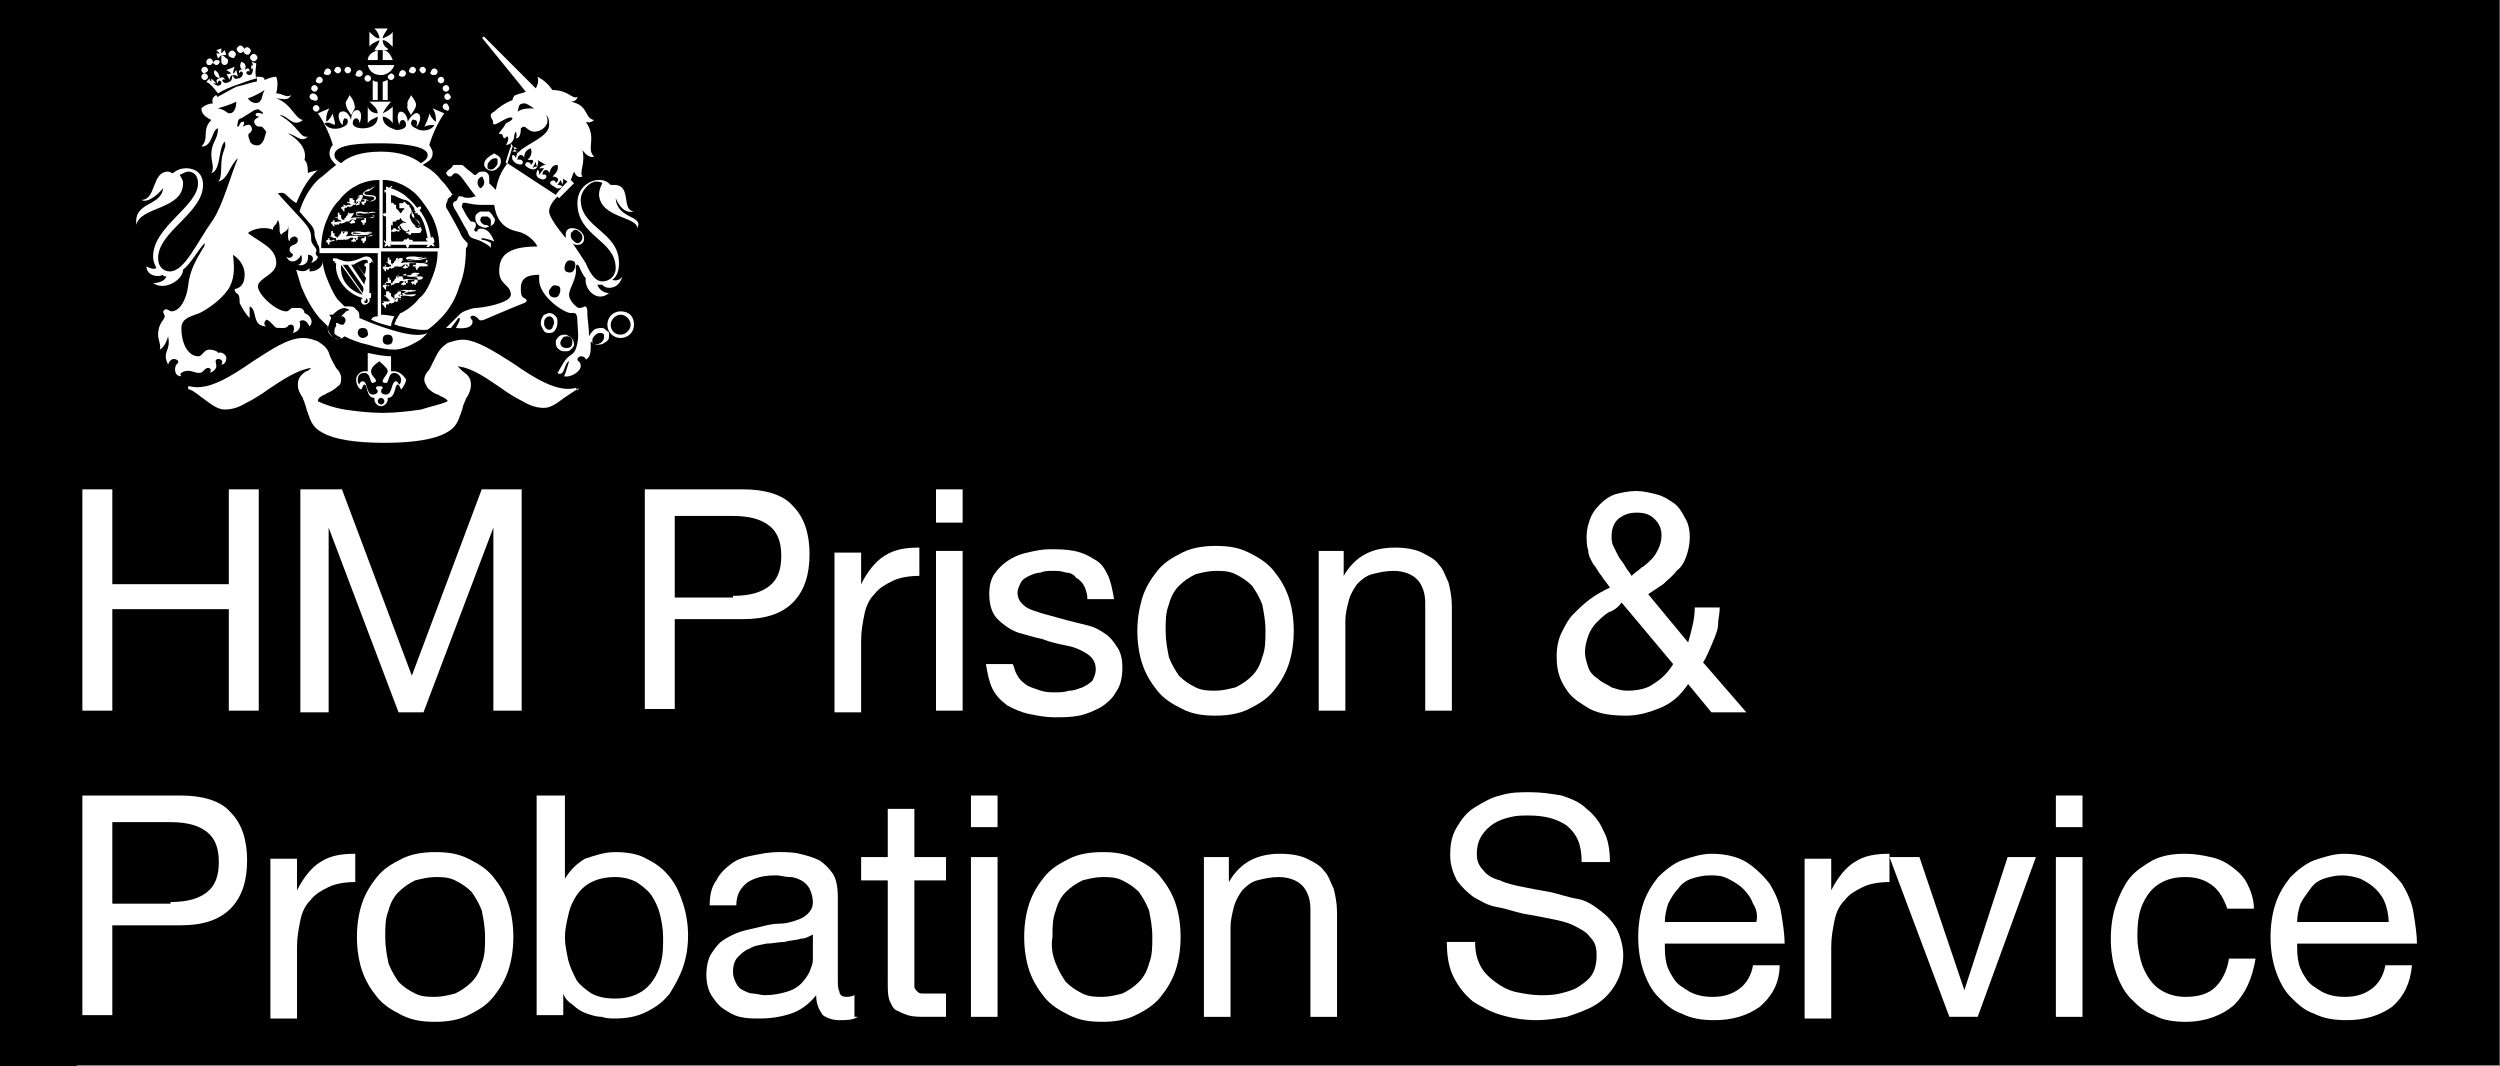 <?xml version="1.0" encoding="UTF-8" standalone="no"?><!DOCTYPE svg PUBLIC "-//W3C//DTD SVG 1.1//EN" "http://www.w3.org/Graphics/SVG/1.1/DTD/svg11.dtd"><svg width="100%" height="100%" viewBox="0 0 626 267" version="1.1" xmlns="http://www.w3.org/2000/svg" xmlns:xlink="http://www.w3.org/1999/xlink" xml:space="preserve" xmlns:serif="http://www.serif.com/" style="fill-rule:evenodd;clip-rule:evenodd;stroke-linejoin:round;stroke-miterlimit:1.414;"><rect x="0" y="0" width="626" height="267" fill="#808080" stroke="none"/><g><rect x="0" y="0" width="625.833" height="266.667"/><g><path d="M87.5,23.798c-0.417,1.25 -1.25,1.667 -0.833,2.5c0,0.833 0.833,1.667 1.25,2.5c0.416,-0.833 1.25,-1.667 0.833,-2.5c0,-0.833 -0.833,-2.083 -1.25,-2.5" style="fill:#fff;fill-rule:nonzero;"/><path d="M102.917,23.798c0.833,1.25 1.25,1.667 1.25,2.5c0,0.833 -0.834,1.667 -1.25,2.5c-0.417,-0.833 -1.25,-1.667 -0.834,-2.5c-0.416,-0.833 0.834,-2.083 0.834,-2.5" style="fill:#fff;fill-rule:nonzero;"/><path d="M78.75,22.965c0.417,0 0.833,-0.417 0.833,-0.834c0,-0.416 -0.416,-0.833 -0.833,-0.833c-0.417,0 -0.833,0.417 -0.833,0.833c0,0.417 0.416,0.834 0.833,0.834" style="fill:#fff;fill-rule:nonzero;"/><path d="M79.583,24.631c0,-0.416 -0.416,-1.25 -1.25,-1.25c-0.416,0 -0.833,0.417 -0.833,0.834c0,0.416 0.417,0.833 0.833,0.833c0.834,0.417 1.25,0 1.25,-0.417" style="fill:#fff;fill-rule:nonzero;"/><path d="M80,27.131c0,-0.416 -0.417,-0.833 -0.833,-0.833c-0.417,0 -0.834,0.417 -0.834,0.833c0,0.417 0.417,0.834 0.834,0.834c0.416,0 0.833,-0.417 0.833,-0.834" style="fill:#fff;fill-rule:nonzero;"/><path d="M84.583,18.381c0.417,0 0.834,-0.416 0.834,-0.833c0,-0.417 -0.417,-0.833 -0.834,-0.833c-0.416,0 -0.833,0.416 -0.833,0.833c-0.417,0 0.417,0.833 0.833,0.833" style="fill:#fff;fill-rule:nonzero;"/><path d="M82.083,18.798c0.417,0 0.834,-0.417 0.834,-0.833c0,-0.417 -0.417,-0.834 -0.834,-0.834c-0.416,0 -0.833,0.417 -0.833,0.834c-0.417,0.416 0,0.833 0.833,0.833" style="fill:#fff;fill-rule:nonzero;"/><path d="M80,20.881c0.417,0 0.833,-0.416 0.833,-0.833c0,-0.417 -0.416,-0.833 -0.833,-0.833c-0.417,0 -0.833,0.416 -0.833,0.833c-0.417,0.417 0.416,0.833 0.833,0.833" style="fill:#fff;fill-rule:nonzero;"/><path d="M87.083,18.381c0.417,0 0.834,-0.416 0.834,-0.833c0,-0.417 -0.417,-0.833 -0.834,-0.833c-0.416,0 -0.833,0.416 -0.833,0.833c0,0.417 0.417,0.833 0.833,0.833" style="fill:#fff;fill-rule:nonzero;"/><path d="M90,19.215c0.417,0 0.833,-0.417 0.833,-0.834c0,-0.416 -0.416,-0.833 -0.833,-0.833c-0.417,0 -0.833,0.417 -0.833,0.833c-0.417,0.417 0,0.834 0.833,0.834" style="fill:#fff;fill-rule:nonzero;"/><path d="M92.083,20.465c0.417,0 0.834,-0.417 0.834,-0.834c0,-0.416 -0.417,-0.833 -0.834,-0.833c-0.416,0 -0.833,0.417 -0.833,0.833c0,0.417 0.417,0.834 0.833,0.834" style="fill:#fff;fill-rule:nonzero;"/><path d="M110.833,22.131c0,0.417 0.417,0.834 0.834,0.834c0.416,0 0.833,-0.417 0.833,-0.834c0,-0.416 -0.417,-0.833 -0.833,-0.833c-0.417,0 -0.834,0.417 -0.834,0.833" style="fill:#fff;fill-rule:nonzero;"/><path d="M112.083,23.381c-0.416,0 -0.833,0.417 -0.833,0.834c0,0.416 0.417,0.833 0.833,0.833c0.417,0 0.834,-0.417 0.834,-0.833c0,0 -0.417,-0.834 -0.834,-0.834" style="fill:#fff;fill-rule:nonzero;"/><path d="M111.667,25.881c-0.417,0 -0.834,0.417 -0.834,0.834c0,0.416 0.417,0.833 0.834,0.833c0.416,0.417 0.833,0 0.833,-0.417c0,-0.416 -0.417,-1.25 -0.833,-1.25" style="fill:#fff;fill-rule:nonzero;"/><path d="M105.833,18.381c0.417,0 0.834,-0.416 0.834,-0.833c0,-0.417 -0.417,-0.833 -0.834,-0.833c-0.416,0 -0.833,0.416 -0.833,0.833c0,0 0.417,0.833 0.833,0.833" style="fill:#fff;fill-rule:nonzero;"/><path d="M108.75,18.798c0.417,0 0.833,-0.417 0.833,-0.833c0,-0.417 -0.416,-0.834 -0.833,-0.834c-0.417,0 -0.833,0.417 -0.833,0.834c-0.417,0.416 0,0.833 0.833,0.833" style="fill:#fff;fill-rule:nonzero;"/><path d="M110.417,20.881c0.416,0 0.833,-0.416 0.833,-0.833c0,-0.417 -0.417,-0.833 -0.833,-0.833c-0.417,0 -0.834,0.416 -0.834,0.833c0,0.417 0.417,0.833 0.834,0.833" style="fill:#fff;fill-rule:nonzero;"/><path d="M103.333,18.381c0.417,0 0.834,-0.416 0.834,-0.833c0,-0.417 -0.417,-0.833 -0.834,-0.833c-0.416,0 -0.833,0.416 -0.833,0.833c-0.417,0.417 0.417,0.833 0.833,0.833" style="fill:#fff;fill-rule:nonzero;"/><path d="M100.833,19.215c0.417,0 0.834,-0.417 0.834,-0.834c0,-0.416 -0.417,-0.833 -0.834,-0.833c-0.416,0 -0.833,0.417 -0.833,0.833c-0.417,0.417 0,0.834 0.833,0.834" style="fill:#fff;fill-rule:nonzero;"/><path d="M97.083,19.215c0,0.416 0.417,0.833 0.834,0.833c0.416,0 0.833,-0.417 0.833,-0.833c0,-0.417 -0.417,-0.834 -0.833,-0.834c0,0 -0.834,0.417 -0.834,0.834" style="fill:#fff;fill-rule:nonzero;"/><path d="M93.333,25.048l1.25,0l0,-4.583c-0.416,0 -0.833,0 -1.25,-0.417l0,5Z" style="fill:#fff;fill-rule:nonzero;"/><path d="M97.083,20.048c-0.416,0 -0.833,0.417 -1.25,0.417l0,4.583l1.25,0l0,-5Z" style="fill:#fff;fill-rule:nonzero;"/><path d="M94.583,15.048l0,-2.5c-1.25,0.417 -2.5,1.25 -2.5,2.5l2.5,0Z" style="fill:#fff;fill-rule:nonzero;"/><path d="M95.833,15.048l2.5,0c-0.416,-1.25 -1.25,-2.5 -2.5,-2.5l0,2.5Z" style="fill:#fff;fill-rule:nonzero;"/><path d="M92.083,16.298c0.417,1.667 1.667,2.5 3.334,2.5c1.666,0 2.916,-1.25 3.333,-2.5l-6.667,0Z" style="fill:#fff;fill-rule:nonzero;"/><path d="M97.083,12.131c-0.833,-0.416 -1.25,-1.25 -1.25,-2.083c0.834,0 1.667,0.833 2.5,1.667l0,-3.75c-0.416,0.833 -1.666,1.25 -2.5,1.666c0,-0.833 0.834,-1.666 1.25,-2.5l-3.333,0c0.833,0.834 1.25,1.667 1.25,2.5c-0.833,0 -1.667,-0.833 -2.5,-1.666l0,3.75c0.417,-0.834 1.667,-1.25 2.5,-1.667c0,0.833 -0.833,1.667 -1.25,2.5l3.333,0l0,-0.417Z" style="fill:#fff;fill-rule:nonzero;"/><path d="M97.083,86.298c-0.833,0 -1.25,-0.417 -1.25,-1.25c0,-0.833 0.417,-1.25 1.25,-1.25c0.834,0 1.25,0.417 1.25,1.25c0,0.833 -0.416,1.25 -1.25,1.25m-6.25,-1.667c-0.833,0 -1.25,-0.833 -1.25,-1.25c0,-0.833 0.417,-1.25 1.25,-1.25c0.834,0 1.25,0.417 1.25,1.25c0.417,0.417 -0.416,1.25 -1.25,1.25m-2.083,-6.25c-0.833,-0.833 -1.25,-0.833 -2.083,-0.416c-0.417,0.416 -0.417,0.416 -0.834,0.833l-0.416,0.417l0.416,0c0.834,0.416 0.834,1.25 0.417,1.666c0,0 0,0.417 -0.417,0.417c-0.416,0 -0.833,0 -1.25,-0.417l-0.416,0l0,0.834c-0.417,0.416 -0.417,0.833 -0.417,1.25l0,0.416c0,0.417 0.417,0.417 0.833,0.834c0.417,0 0.834,0.416 0.834,0.416c-0.417,0.417 -1.25,0.417 -1.667,0c-0.833,-0.416 -1.667,-1.25 -1.667,-2.083c0,-0.833 0.417,-1.667 0.834,-2.917c0,-0.416 -0.417,-0.416 -0.417,-0.833c0.417,0 0.833,0 0.833,0c0.417,-0.417 1.667,-1.667 2.917,-1.667c0.417,0 1.25,0.417 1.667,0.834c0.416,0.416 0.416,0.833 0.416,1.25c0.834,-0.417 0.834,-0.834 0.417,-0.834m12.083,5c-3.333,-0.833 -7.083,-2.083 -10.833,-3.75c0,-0.833 0,-1.666 -0.833,-2.083c-0.417,-0.833 -1.25,-0.833 -2.084,-0.833c-0.416,0 -0.833,0 -0.833,0c-0.417,-0.417 -0.833,-0.834 -1.667,-1.667c-1.25,-1.667 -2.083,-3.75 -2.916,-5.833c-0.417,-1.25 -0.834,-2.5 -0.834,-3.75c0,1.25 -1.25,2.5 -3.333,2.5c0,-0.417 0,-0.834 0,-0.834c-0.417,0.417 -1.25,1.25 -3.333,0.417c0.416,1.25 0.833,2.917 1.25,4.167c1.25,2.916 2.5,5.416 4.583,7.916c0.833,0.834 1.25,1.25 2.083,2.084l0,0.416c0,0.834 0.834,2.084 1.667,2.5c0.833,0.417 1.667,0.417 2.5,-0.416c1.667,0.833 3.75,1.666 5.833,2.083c2.5,0.833 5,1.25 6.667,1.25c1.667,0 3.75,-0.833 5.833,-2.083c0.834,-0.417 1.667,-1.25 2.084,-1.667l0.416,-0.417c-1.666,0.834 -4.166,0.417 -6.25,0" style="fill:#fff;fill-rule:nonzero;"/><path d="M100,96.298c-0.417,-0.417 -0.417,-0.833 -0.833,-0.833c-1.25,0 -0.834,3.333 -2.5,3.333c-0.834,0 -1.25,-0.417 -1.25,-0.833c0,-0.417 0.416,-0.834 0.416,-0.834c0,-0.416 -0.416,-0.416 -0.833,-0.416c-0.417,0 -0.833,0 -0.833,0.416c0,0.417 0.416,0.417 0.416,0.834c0,0.416 -0.416,0.833 -1.25,0.833c-1.666,0 -1.25,-3.333 -2.5,-3.333c-0.416,0 -0.833,0.416 -0.833,0.833c-0.417,-0.417 -0.417,-0.833 -0.417,-1.25c0,-0.833 0.417,-1.667 1.667,-1.667c1.667,0 1.25,2.5 2.083,2.5c0.417,0 0.834,-0.416 0.834,-0.416c0,-0.834 -1.25,-1.25 -1.25,-2.5c0,-0.834 0.833,-1.667 2.083,-2.5c0.833,0.833 2.083,1.666 2.083,2.5c0,0.833 -1.25,1.666 -1.25,2.5c0,0.416 0.417,0.416 0.834,0.416c0.833,0 0.416,-2.5 2.083,-2.5c0.833,0 1.667,0.834 1.667,1.667c0,0.417 0,0.833 -0.417,1.25m-4.583,5c-0.417,0 -0.834,-0.417 -0.834,-0.833c0,-0.417 0.417,-0.834 0.834,-0.834c0.416,0 0.833,0.417 0.833,0.834c0,0.416 -0.417,0.833 -0.833,0.833m3.333,-8.333c-0.417,0 -0.417,0 -0.833,0l0,-3.75c-1.667,0 -3.75,-0.417 -5.834,-0.834l0,4.584c0,0 -0.416,0 -0.833,0c-1.25,0 -2.083,1.25 -2.083,2.083c0,0.833 0.416,2.083 1.25,2.5c0.416,-0.417 0.416,-1.25 0.833,-1.25c0.833,0 0.417,3.333 2.5,3.333l0,0.417c0,0.833 0.833,1.667 1.667,1.667c0.833,0 1.666,-0.834 1.666,-1.667l0,-0.417c2.084,0 1.667,-3.333 2.5,-3.333c0.417,0 0.417,0.417 0.834,1.25c0.416,-0.417 1.25,-1.667 1.25,-2.5c-0.417,-0.833 -1.667,-2.083 -2.917,-2.083" style="fill:#fff;fill-rule:nonzero;"/><path d="M144.583,97.548l-0.416,-0.417c-4.584,1.25 -10.417,-2.5 -15.834,-6.25c-4.583,-2.916 -9.166,-5.833 -12.5,-5.833c-1.25,0 -2.5,0.417 -3.75,0.833c-1.25,0.834 -2.083,1.667 -2.916,3.334c-0.834,1.666 -1.25,2.5 -1.667,3.333c-0.833,0.833 -1.25,1.667 -1.25,2.5c0,0.833 0.417,1.25 0.833,2.083c0.417,0.417 1.25,1.25 2.5,1.667c0.417,0 0.417,0.417 0.834,0.417c0.833,0.416 1.666,0.833 1.666,1.25c-1.666,0.833 -4.166,1.25 -6.666,2.083c-2.917,0.417 -6.25,0.833 -9.584,0.833c-3.333,0 -6.666,-0.416 -9.583,-0.833c-2.5,-0.417 -5,-1.25 -6.667,-2.083c0,-0.834 0.834,-1.25 1.667,-1.667c0.417,0 0.417,-0.417 0.833,-0.417c0.834,-0.416 1.667,-0.833 2.5,-1.666c0.834,-0.417 0.834,-1.25 0.834,-2.084c0,-0.833 -0.417,-1.666 -1.25,-2.5c-0.417,-0.833 -1.25,-2.083 -1.667,-3.333c-0.417,-1.667 -1.667,-2.5 -2.917,-3.333c-1.25,-0.417 -2.083,-0.834 -3.75,-0.834c-3.75,0 -7.916,2.917 -12.5,5.834c-5.416,3.75 -11.25,7.5 -15.833,6.25c-0.417,0 -0.417,0 -0.417,0.416c0,0 0,0.417 0.417,0.417c1.25,0.417 2.5,1.667 3.75,2.5c1.667,1.25 3.333,2.5 5,2.5c1.667,0 3.333,-0.417 5.417,-1.667c1.666,-0.833 3.75,-2.083 5.416,-3.333c3.75,-2.5 7.5,-5 10.834,-5.417c-0.417,0.417 -0.834,0.834 -1.25,0.834c-1.25,0.833 -2.084,1.666 -2.084,3.333c0,1.25 0.417,2.083 1.25,3.333c0,0.417 0.417,0.834 0.417,1.25c0.417,0.834 0.417,1.667 0.833,2.5c0,0.417 0.417,0.834 0.417,1.25c0.417,0.834 0.833,2.5 3.333,3.75c2.917,1.667 8.334,2.5 15.417,2.5c7.083,0 12.5,-0.833 15.417,-2.5c2.5,-1.25 2.916,-2.916 3.333,-3.75c0,-0.416 0.417,-0.833 0.417,-1.25c0.416,-0.833 0.416,-1.666 0.833,-2.5c0.417,-0.833 0.417,-1.25 0.833,-1.666c0.417,-0.834 0.834,-1.667 0.834,-2.917c0,-1.667 -0.834,-2.5 -2.084,-3.333c-0.416,-0.417 -0.833,-0.834 -1.25,-1.25c3.75,0.416 7.084,2.916 10.834,5.416c1.666,1.25 3.75,2.5 5.416,3.334c2.084,1.25 3.75,1.666 5.417,1.666c1.667,0 3.333,-1.25 5,-2.5c1.25,-0.833 2.5,-1.666 3.75,-2.5c-0.417,0.834 -0.417,0.834 -0.417,0.417" style="fill:#fff;fill-rule:nonzero;"/><path d="M95.833,62.131l0,-17.083c1.667,0 3.334,0.417 5,1.25c1.667,0.833 3.334,2.083 4.584,3.75c1.25,1.667 2.5,3.333 3.333,5.417c0.833,2.083 1.25,4.166 1.25,6.666l-14.167,0Zm-0.416,-24.166c-5,0 -8.334,1.25 -10,2.916c-1.25,-0.833 -1.667,-1.25 -1.667,-2.083c0,-2.917 7.917,-2.917 11.667,-2.917c3.75,0 11.666,0.417 11.666,2.917c0,0.833 -0.416,1.25 -1.666,2.083c-2.084,-1.666 -5.417,-2.916 -10,-2.916m-0.417,24.166l-14.583,0c0,-2.083 0.416,-4.583 1.25,-6.666c0.833,-2.084 1.666,-3.75 3.333,-5.417c1.25,-1.667 2.917,-2.917 4.583,-3.75c1.667,-0.833 3.75,-1.25 5.417,-1.25l0,17.083Zm22.083,-1.25c-0.416,-0.416 -1.25,-1.25 -1.666,-2.083c-0.417,-1.25 -2.917,-5.417 -3.334,-6.25c-0.416,-0.417 -0.416,-0.833 -0.416,-1.25c0,-0.417 0.416,-0.833 0.416,-1.25c0,-0.417 0.834,-0.833 0.834,-0.833c0,-0.417 0.416,-0.417 0.416,-0.417c-0.833,-1.25 -1.666,-2.5 -2.916,-3.75c-1.25,-1.667 -2.917,-2.917 -4.584,-3.75c1.25,-0.833 2.5,-1.25 2.5,-2.917c0,-0.833 -0.416,-1.25 -0.833,-2.083c0.833,-2.917 2.5,-6.25 3.75,-7.917l-2.917,-1.25c0.834,1.25 0.834,2.5 0.834,3.334c-0.834,-0.417 -1.25,-1.25 -1.667,-2.084c0,0.834 -0.833,2.5 -1.25,3.334c0.833,-0.417 1.667,-0.417 2.5,-0.417c-0.417,0.833 -1.667,1.667 -3.75,1.25c-0.833,-0.417 -2.083,-0.833 -2.083,-1.667c0,-0.416 0.416,-1.25 0.833,-0.833c0.833,0 0.833,0.833 0.417,1.667c0.833,-0.417 1.666,-2.917 0.416,-3.334c-0.833,-0.416 -2.083,1.25 -2.5,2.084c0,-1.25 -0.833,-2.5 -1.666,-2.5c-1.25,0 -0.834,2.5 -0.417,3.333c0,-0.833 0.417,-1.25 0.833,-1.25c0.417,0 0.834,0.417 0.834,1.25c0,0.833 -1.25,1.25 -2.5,1.25c-0.834,-0.417 -3.334,-0.833 -3.334,-3.333c0.834,0 2.084,0.833 2.5,1.666c0,-1.25 0,-2.5 0,-4.166c-0.833,0.833 -1.666,1.25 -2.5,1.666c0.417,-0.833 1.25,-2.083 2.084,-2.916l-5.417,0c0.833,0.833 2.083,1.666 2.083,2.916c-0.833,0 -2.083,-0.416 -2.5,-1.666c0,1.666 0,2.5 0,4.166c0.417,-0.833 1.667,-1.25 2.5,-1.666c0,2.5 -2.5,2.916 -3.75,2.916c-1.25,0 -2.5,-0.416 -2.5,-1.25c0,-0.833 0.417,-1.25 0.834,-1.25c0.416,0 0.833,0.417 0.833,1.25c0.417,-0.833 0.833,-2.916 -0.417,-3.333c-1.25,0 -1.666,1.25 -1.666,2.5c-0.417,-1.25 -1.25,-2.5 -2.5,-2.083c-1.25,0.416 -0.417,2.916 0.416,3.333c0,-0.417 0,-1.25 0.417,-1.667c0.833,0 0.833,0.417 0.833,0.834c0,0.833 -0.833,1.25 -2.083,1.666c-2.083,0.417 -3.333,-0.416 -3.75,-1.25c0.833,-0.416 1.667,0 2.5,0.417c0.417,-0.417 -0.417,-2.083 -0.417,-2.917c-0.416,0.834 -0.833,1.667 -1.666,2.084c0,-0.834 0,-2.084 0.833,-3.334l-2.917,1.25c1.25,1.667 2.917,5 3.75,7.917c-0.416,0.417 -0.833,1.25 -0.833,2.083c0,1.25 0.833,2.084 1.667,2.917c-1.667,1.25 -2.917,2.5 -4.584,3.75c-2.083,2.083 -3.75,5 -4.583,7.917c0.417,0.416 2.083,2.5 2.5,2.916c0.833,0.834 1.25,1.667 1.25,2.5c0,1.25 0.417,1.667 0.833,2.917c0.417,0.417 0.417,1.25 0.417,2.083l14.583,0l0,15.834c-0.416,0 -1.25,0 -1.666,0.833c1.666,0.833 3.333,1.25 5,1.667c0,-0.834 0.416,-1.667 0.833,-2.5c0,0 -2.083,-0.417 -3.333,-0.417l0,-15.833l14.166,0c0,2.083 -0.416,4.166 -1.25,6.25c-0.833,2.083 -1.666,4.166 -3.333,5.416c-1.25,1.667 -2.917,2.917 -4.583,3.75c-0.417,0 -0.417,0.417 -0.417,0.417c-0.417,0.417 -0.417,0.833 -0.833,1.25c0,0.417 -0.417,0.833 -0.417,1.25c0.833,0 0.833,0.417 1.667,0.417c5,1.25 6.25,0.833 6.666,0.833c1.25,-0.833 2.084,-1.667 3.334,-2.917c2.083,-2.083 3.75,-5 4.583,-7.916c1.25,-2.917 1.667,-6.25 1.667,-9.584c0.416,-0.416 0.416,-0.416 0.416,-1.25" style="fill:#fff;fill-rule:nonzero;"/><path d="M103.75,52.131c0,0.417 0,0.834 0.417,0.834l-0.417,0.416c0.417,0 0.417,0 0.833,0l0,0.417l0.417,0c1.25,1.667 1.667,3.75 2.083,5.833l-0.416,0c0,0.417 0,0.417 0.416,0.834l-3.75,0c0,-0.417 0,-0.417 -0.416,-0.417l-0.417,0c0,0 0,-0.417 -0.417,-0.417l-0.416,0.417c0,0 -0.417,-0.417 -0.417,0l-0.417,0.417l-2.916,0c0,0 0,-0.417 0.416,-0.417c-0.416,0 -0.416,0 -0.416,0.417l0,-5c0.416,0 0.416,0 0.416,-0.417l0,-0.417c0.417,0 0.417,0 0.834,-0.416c0,0 -0.417,-0.417 -0.834,-0.417c0,0 0.417,-0.417 0,-0.417l-0.416,-0.416l0,-4.167c0,0 0.416,0 0.416,0.417l0,-0.417c0.834,0.417 1.667,0.833 2.917,1.25c0.833,0 1.667,0.833 2.5,2.083m4.167,7.084c0.416,0 0,0.416 0,0.416c-0.417,-2.5 -1.25,-5 -2.917,-7.083c0.417,0 0.417,-0.417 0.417,-0.833c-0.417,0 -0.834,0 -0.834,0.416l-0.416,-0.416c-0.834,-1.25 -2.084,-2.084 -2.917,-2.917c-1.25,-0.833 -2.083,-1.25 -3.333,-1.667c0,-0.416 0.416,-0.416 0.416,0c0,-0.416 -0.416,-0.833 -0.416,-0.416c0,0 -0.417,0 -0.417,0.416c0,0 -0.417,-0.416 -0.833,-0.416c0,0.416 0,0.416 0,0.833l-0.417,0c0,0.417 0,0.833 0.417,0.833c-0.417,0 0,-0.416 0,-0.416l0,5.416c-0.417,0 -0.834,0 -0.834,0.417c0.417,0.417 0.834,0.417 0.834,0.417l0,6.25c-0.417,0 -0.417,-0.417 0,-0.417c-0.417,0 -0.834,0.417 -0.417,0.417c0,0 0,0.416 0.417,0.416c0,0 -0.417,0.417 -0.417,0.834c0.417,0 0.417,0 0.833,-0.417c0,0.417 0,0.417 0.417,0.417c0.417,0 0.417,0 0.417,-0.417c0,0.417 -0.417,0 -0.417,0l4.167,0c0,0.417 0,0.417 0.416,0.833c0.417,-0.416 0.417,-0.833 0.417,-0.833l4.583,0c0,0.417 -0.416,0.417 -0.416,0c0,0.417 0.416,0.833 0.833,0.417l0.417,-0.417c0,0 0.416,0.417 0.833,0.417c0,-0.417 0,-0.417 -0.417,-0.834c0.417,0 0.417,0 0.417,-0.416c0,-0.834 -0.417,-1.25 -0.833,-1.25" style="fill:#fff;fill-rule:nonzero;"/><path d="M105.417,57.965c0,-0.417 0.416,-0.417 0,0c0,-0.417 0,-0.417 0,0c0,-0.417 0.416,-0.417 0,-0.834c0,-0.416 -0.417,-0.416 -0.417,0c0,0 -1.25,0 -1.25,-0.833l0.417,0.417l0.416,0c0.417,0 0.417,0 0.417,-0.417c0,-0.417 -0.417,-0.833 -0.833,-1.25l-0.417,-0.417c0,-0.416 0,-0.833 -0.417,-1.25l0,-0.416c-0.416,0.416 -0.416,1.25 0.417,1.666c0.417,0.417 1.667,0.834 1.25,1.667l-0.417,0.417l-0.416,0c0,0 -0.417,0 -0.417,-0.417c-0.417,-0.417 -0.833,-0.833 -0.833,-1.25c-0.417,-0.417 -0.417,-1.25 0,-1.667c0.416,-0.416 0,-1.25 -0.417,-1.666l0,-0.417l-0.417,0l-0.416,-0.417l-0.417,-0.416l-0.417,0.416l-0.416,0l-0.417,0l0,0.834l0.417,0l-0.417,0l0,0.416l1.25,0c0,0.417 -0.417,0.417 -0.833,1.25c0,0 -0.417,0 -0.417,-0.416l-0.417,-0.417l-0.416,-0.417l0,-0.416l0,-0.417l-0.417,0c0,0 0,-0.417 -0.417,-0.417c0,0 0,-0.416 -0.416,0l0.416,0l-0.416,0l0,0.834l-0.417,0c0,0.416 0,0.416 0.417,0.416l0,0.834c0,0.416 0.416,0.833 0.833,1.25c-0.417,0 -0.417,0.416 -0.833,0.833l-0.417,0.417l-0.417,0l0.834,0l-0.417,0c0,0 -0.417,0.416 0,0.416c0,0 0,0.417 0.417,0l0,0.417c0,0 0.416,0.417 0.416,0l0,-0.417l0,-0.416l0.834,0c0,0 0,-0.417 0.416,-0.417l0.417,0c0,0 0,-0.417 0.417,-0.417c0,0.834 1.25,0.834 1.25,1.25c-0.417,0 -0.834,-0.416 -0.834,0c-0.416,0 -0.833,0.417 -0.833,0.834c0,0.416 0.417,0.833 0.417,0.833c-0.417,0 -0.417,0 -0.834,0c-0.416,0 -0.416,-0.417 -0.833,-0.417c0,0 -0.417,0 -0.417,0.417c0,0 -0.416,0 -0.416,0.417l0.416,0c0,0 0,0.416 0.417,0l0.417,0c0,0 0,-0.417 0.416,0l0.417,0l0,-0.417c0,-0.417 0,-0.417 -0.417,-0.417c0,-0.416 0.417,-0.833 0.834,-0.416c0,0.416 0.416,0.833 1.25,1.25c0.416,0 0.416,-0.417 0.833,-0.417l0,0.417l-0.417,0c0,0 -0.416,0 -0.416,0.416l0.416,0c0,0 0.417,0.417 0.417,0c0,0 -0.417,0.417 0,0.417l0,0.417l0,-0.417l0,-0.417l0,0.417l0.417,0l0,-0.417c2.083,0 2.5,0 2.5,-0.416c0,0 0.416,0 0,0l0,0Z" style="fill:#fff;fill-rule:nonzero;"/><path d="M92.083,65.881c-0.416,0 -0.833,0 -0.833,0.417c0,0.417 0,0.417 0.417,0.417c0,0.416 0,1.25 -0.417,2.083l-2.083,-2.917c0.833,-0.416 1.666,-0.833 2.083,-0.833c0.833,0 0.833,0 0.833,0.833m-0.833,5.417l-3.333,-5c0.416,0 0.833,0 1.25,-0.417l2.5,3.75c0,0.417 -0.417,0.834 -0.417,1.667m-0.417,2.083l-5,-7.083l1.25,0l3.75,5.417c0.417,0.833 0,1.25 0,1.666m-5.416,-7.083l5.416,7.5c-2.916,-0.833 -5.833,-3.333 -5.416,-7.5m7.916,-0.417c0,-1.25 -0.833,-1.666 -1.666,-1.666c-0.834,0 -2.5,1.25 -4.584,1.25c-0.833,0 -2.083,-0.417 -2.916,-0.834l0,0.417c0,-0.417 -0.417,-0.417 -0.417,-0.417c-0.417,0 -0.417,0.417 -0.417,0.417c0,0.417 0.417,0.417 0.417,0.417c0,0 0.417,0 0.417,-0.417l-0.417,0.833l0.417,0c-0.417,3.334 2.083,7.5 6.666,8.75c0.834,0 1.25,0 1.25,0.834c0,0.416 -0.416,0.416 -0.416,0.416c-0.417,0 -0.417,0 -0.417,-0.416c0,-0.417 0.417,0 0.417,-0.417c0,-0.417 0,-0.417 -0.417,-0.417c-0.417,0 -0.833,0 -0.833,0.834c0,0.416 0.416,0.833 0.833,0.833c0.417,0 1.667,-0.417 1.25,-1.667c0.417,0 0.417,0 0.417,-0.416l0,-0.834l-0.417,0l0,-7.5c0.417,0 0.417,0 0.417,-0.416c0.833,0.416 0.833,0.416 0.416,0.416" style="fill:#fff;fill-rule:nonzero;"/><path d="M89.583,49.631c0,-0.416 0,-0.416 0,0c0,-0.416 0,-0.416 0,0c0,-0.416 0,-0.416 0,0l0,-0.416l0.417,0l-0.417,0.416c0.417,-0.416 0,-0.416 0,0c0.417,0 0,0 0,0c0,0 0,0.417 0,0m0.417,-0.833c-0.417,0 -0.417,0.417 0,0c-0.417,0 -0.417,0 0,0c-0.417,0 -0.417,0 0,0m0,0c0,0.417 0.417,0.417 0,0c0.417,0.417 0.417,0.417 0,0c0,0.417 0,0.417 0,0m-0.833,0.417m3.333,1.25c0.833,0 1.667,-0.417 1.667,-0.834c0,-1.25 -2.917,-0.416 -2.917,-1.25c0,0 0,-0.416 0.417,-0.416c1.25,0 1.666,-1.25 2.5,-1.25c-1.25,0 -1.25,0.833 -2.084,0.833c0.417,0 0.417,-0.417 0.417,-0.417c-0.417,0.417 -0.833,0.417 -1.25,0.834l-0.417,0.416c0,1.25 2.917,0.417 2.917,1.25c0,0.417 -0.417,0.417 -1.25,0.834c-0.417,-0.417 -0.833,-0.834 -2.083,-0.417c0,0 0.416,-0.417 0.416,-0.833l0,-0.417l-0.416,0l-0.417,0l0,0.417c0,0 0,0.416 -0.417,0.416c0,0 0,0.417 -0.416,0.417c0,0.417 0,0.417 0,0.833l-0.417,0l0,-0.416l0,-0.417l-0.417,0l0,-0.417l-0.416,0l-0.417,0l0,0.834c0,0.416 -0.417,0 -0.417,0c-0.416,0.416 0,0.416 0.417,0.416l0.417,0.417l-0.417,0l-0.417,0c0,0 -0.416,0.417 -0.833,0l-0.417,0l0.417,0.417l-0.417,0c0,0 -0.416,0 -0.416,0.416c0,0 0,0.417 0.416,0c0,0 -0.416,0.417 0,0.417c0,0 0,0.417 0.417,0.417l0,-0.417l0,-0.417c0,0 0,0.417 0,0c0,0 0.417,0 0.417,-0.416l0,0.416l0.416,-0.416l0.417,0l0,0.416c0,-0.416 0.417,-0.416 0.417,-0.416c0,0 0.416,0 0.416,-0.417l0.417,0c0.417,0 0.417,-0.417 0.417,-0.417c0.416,0 -0.417,-0.416 0.833,-0.416l0.417,0l0,0.416l0.416,0l-0.416,0c-0.417,0 -0.417,-0.416 -0.417,-0.416c0,0 -0.417,0 -0.417,0.416c0,0 -0.416,0 -0.416,0.417c0,0 0,0.417 0.416,0l0.417,0l0,-0.417l0.417,0l0,-0.416l0,-0.417l0.416,0c0.417,0 0,0 0,0l0.417,0l0,0.417l-0.417,0c0,0 -0.416,0 -0.416,0.416l0.416,0c0,0 -0.416,0 0,0.417l0,-0.417l0,0.417l0.417,0l0,-0.417c0,0 0.417,0 0.417,-0.416l0,-0.417l-0.417,0c1.667,0.417 1.667,0.417 1.25,0.417" style="fill:#fff;fill-rule:nonzero;"/><path d="M87.917,55.881m-0.834,-1.666c0,-0.417 0,-0.417 0,0c0,-0.417 0,-0.417 0,0c0,-0.417 0,-0.417 0,0c0,-0.417 0.417,-0.417 0,-0.417l0.417,0c0,0 -0.417,0 -0.417,0.417c0,-0.417 0,-0.417 0,0m0.417,-0.834c-0.417,0 -0.417,0 0,0c-0.417,0 -0.417,0 0,0c-0.417,-0.416 -0.417,0 0,0m0,0c0,0 0.417,0 0,0c0.417,0 0.417,0.417 0,0c0,0.417 0,0 0,0m-1.667,1.25m7.917,-0.416c0,-0.417 -0.417,-0.417 -1.25,-0.417c-0.833,0 -3.333,0.417 -3.333,0c0,-0.417 0.416,-0.417 0.833,-0.417l0.417,0c1.25,0.417 2.916,-0.416 3.75,0c-0.834,-0.833 -1.667,0 -2.917,0c0.417,0 0.833,0 0.833,-0.416c-0.416,0.416 -1.25,0 -1.666,0c-0.834,0 -1.25,0 -1.25,0.416c0,0.834 2.916,0.417 3.75,0.417c0.416,0 0.833,0.417 0.833,0.417c-0.417,0 -1.25,0.416 -1.667,0.416c-0.833,0 -2.916,-0.416 -4.166,0c0,-0.416 0.416,-0.416 0.416,-0.833l0.417,-0.417l-0.417,0l-0.416,0l-0.417,0l-0.417,0l0,0.417l-0.416,0.417c0,0 0,0.416 -0.417,0.416l0,0.417l-0.417,0l-0.416,-0.417l0,-0.416l0,-0.417l-0.417,0l0,-0.417c0,0 0,-0.416 -0.417,0l0.417,0l-0.417,0l0,0.834c0,0.416 -0.416,0.416 -0.416,0c-0.417,0.416 0,0.416 0.416,0.416c0,0 0,0.417 0.417,0.417c0,0 0.417,0.417 0.417,0l0,0.417c0,0 -0.417,0 -0.834,0c0,0 -0.833,0.416 -0.833,0l0,-0.417l-0.417,0l0.417,0.417c0,0 0,-0.417 -0.417,0c0,0 -0.416,0 -0.416,0.416c0,0 0,0.417 0.416,0c0,0 -0.416,0.417 0,0.417c0,0 0,0.417 0.417,0.417l0,-0.417l0,-0.417c0,0 0,0.417 0.417,0.417c0,0 0.416,0 0.416,-0.417l0,0.417c0,0 0.417,0 0.417,-0.417l0.417,0l0,0.417c0,-0.417 0.416,-0.417 0.416,-0.417c0.417,0 0.834,-0.416 0.834,-0.416l0.416,0c0.834,0 0.417,-0.834 1.667,-0.417l0.417,0l0,0.417l0.416,0l-0.416,0c-0.417,0 -0.417,-0.417 -0.834,-0.417c0,0 -0.416,0 -0.416,0.417c0,0 -0.417,0 -0.417,0.416l0.417,0c0,0 0,0.417 0.416,0l0.417,0c0.417,0 0,-0.416 0,-0.416l0.417,0l0,-0.417l0,-0.417l2.083,0l0,0.417l-0.417,0c0,0 -0.416,0 -0.416,0.417c0,0 0,0.416 0.416,0c0,0 -0.416,0.416 0,0.416l0,0.417l0,-0.417l0,0.417l0.417,0l0,-0.417c0,0 0.417,0 0.417,-0.416l0,-0.417l0,-0.417l-0.417,0c-0.417,0 -0.417,0 -1.25,0c2.917,0 3.75,0 3.75,-0.416" style="fill:#fff;fill-rule:nonzero;"/><path d="M85.833,58.381c0,-0.416 0.417,-0.416 0,-0.416l0.417,0c0,0.416 0,0.416 -0.417,0.416c0.417,0 0.417,0.417 0,0c0,0.417 0,0.417 0,0c0,0.417 0,0.417 0,0m0.417,-0.416c0,0 -0.417,0 0,0c-0.417,0 -0.417,-0.417 0,0c-0.417,-0.417 0,0 0,0m0,0c0,0 0.417,0 0,0c0.417,0 0.417,0 0,0m7.083,0.833c0,-0.417 -0.416,-0.417 -1.25,-0.417c-0.833,0 -3.75,0.417 -3.75,0c0,-0.416 0.834,0 1.667,0c1.25,0.417 2.5,-0.416 3.333,0c-0.833,-0.833 -1.666,0 -2.5,0c0.417,0 1.25,0 1.25,-0.416c-0.416,0.416 -1.666,0 -2.083,0c-0.833,0 -2.083,0 -2.083,0.416c0,0.834 3.333,0.417 4.166,0.417c0.834,-0.417 1.25,-0.417 1.25,0c-0.416,0 -1.25,0.417 -1.666,0.417c-0.834,0 -3.75,-0.417 -5,0c0,-0.417 0.416,-0.417 0.416,-0.834l0,-0.416l-0.416,0l-0.417,0l-0.417,0l-0.416,0l0,0.416l-0.417,0.417c0,0 0,0.417 -0.417,0.417l0,0.416l-0.416,-0.416c0,0 -0.417,0 -0.417,-0.417l0,-0.417l-0.417,0l0,-0.416c0,0 0,-0.417 -0.416,0l0.416,0l-0.416,0l0,0.833c0,0.417 -0.417,0.417 -0.417,0c0,0.417 0,0.417 0.417,0.417c0,0 0.416,0.416 0.833,0.416l0.417,0l0,0.417l-0.834,0c0,0 -0.416,0.417 -0.833,0l0,-0.417l-0.417,0l0.417,0.417c0,0 0,-0.417 -0.417,0c0,0 -0.416,0 -0.416,0.417c0,0 0,0.416 0.416,0c0,0 -0.416,0.416 0,0.416c0,0 0,0.417 0.417,0.417l0,-0.417l0,-0.416c0,0 0,0.416 0.417,0c0,0 0.416,0 0.416,-0.417l0,0.417c0,0 0.417,0 0.417,-0.417l0.417,0l0,0.417c0,-0.417 0.416,-0.417 0.833,-0.417l0.833,0c0.417,0 0.417,-0.417 0.417,0c1.667,0 0.833,-0.833 2.5,-0.417l0.417,0l0,0.417l0.416,0l-0.416,0c-0.417,0 -0.417,-0.417 -0.417,-0.417c0,0 -0.417,0 -0.417,0.417c0,0 -0.416,0 -0.416,0.417l0.416,0c0,0 0,0.416 0.417,0l0.417,0l0,-0.417l0.416,0l0,-0.417l0,-0.416l1.667,0l0,0.416l-0.417,0c0,0 -0.416,0 -0.416,0.417c0,0 0,0.417 0.416,0c0,0 -0.416,0.417 0,0.417l0,0.416l0,-0.416l0,0.416l0.417,0l0,-0.416c0,0 0.417,0 0.417,-0.417l0,-0.417l0,-0.416l-0.417,0c-0.417,0 -0.417,0 -1.25,0c2.5,0 3.333,0 3.333,-0.417" style="fill:#fff;fill-rule:nonzero;"/><path d="M99.583,64.215m0,0.833c0.417,0 0.417,0 0,0c0.417,-0.417 0.417,-0.417 0,0c0,-0.417 0.417,-0.417 0,-0.417l0.417,0l-0.417,0.417c0.417,0 0.417,0 0,0c0.417,0 0.417,0 0,0c0.417,0 0.417,0.417 0,0m0.417,-0.833c-0.417,0 0,0 0,0c-0.417,0 0,0 0,0m0.417,0c0,0 0,0.416 0,0c0,0.416 0,0.416 0,0c0,0.416 0,0.416 0,0m6.666,2.083c0.417,-0.417 0.417,-0.417 0,0c0.417,-0.417 0,-0.417 0,0c0,-0.417 0,-0.417 0,0c-0.833,-0.417 -0.833,-0.417 -1.666,-0.417c0.416,0 1.666,0 1.666,-0.416c0,-0.417 -0.416,-0.417 -1.25,-0.417c-0.833,0 -3.75,0.417 -3.75,0c0,-0.417 0.834,0 1.667,0c1.25,0.417 2.5,-0.417 3.333,-0.417c-0.833,-0.416 -1.666,0.417 -2.5,0c0.417,0 1.25,0 1.25,-0.416c-0.416,0.416 -1.666,0 -2.083,0c-0.833,0 -2.083,0 -2.083,0.416c0,0.834 3.333,0.417 4.166,0.417c0.834,0 0.834,0 0.834,0.417c0,0.416 -0.834,0.416 -1.25,0.416c-0.834,0 -3.75,-0.416 -5,0c0,-0.416 0.416,-0.416 0.416,-0.833l0,-0.417l-0.416,0l-0.417,0l-0.417,0l-0.416,0l0,0.417l-0.417,0.417c0,0 0,0.416 -0.417,0.416l0,0.417l-0.416,-0.417l0,-0.416l0,-0.417l-0.417,0l0,-0.417c0,0 0,-0.416 -0.417,0l0.417,0l-0.417,0l0,0.834c0,0.416 -0.416,0.416 -0.416,0l0.833,0.833l0.417,0l0,0.417l-0.417,0c0,0 -0.417,0.416 -0.833,0l0,-0.417l-0.417,0l0.417,0.417l-0.417,0c0,0 -0.417,0 -0.417,0.416c0,0 0,0.417 0.417,0c0,0 -0.417,0.417 0,0.417c0,0 0,0.417 0.417,0.417l0,-0.417l0,-0.417c0,0 0,0.417 0.416,0.417c0,0 0.417,0 0,-0.417l0,0.417c0,0 0.417,0 0.417,-0.417l0.417,0l0,0.417c0,-0.417 0.416,-0.417 0.416,-0.417c0,0 0.417,0 0.417,-0.416l0.833,0c1.667,0.416 0.834,-0.834 2.5,-0.417l0,0.417l0.417,0l-0.417,0c-0.416,0 -0.416,-0.417 -0.416,-0.417c0,0 -0.417,0 -0.417,0.417c0,0 -0.417,0 -0.417,0.416l0.417,0c0,0 0,0.417 0.417,0l0.416,0l0,-0.416l0.417,0l0,-0.417l0,-0.417l1.667,0l0,0.417l-0.417,0c0,0 -0.417,0 -0.417,0.417l0.834,0c0,0 -0.417,0.416 0,0.416l0,0.417l0,-0.417l0,0.417l0.416,0l0,-0.417c0,0 0.417,0 0.417,-0.416c2.5,0 2.083,0 2.083,-0.417c0,0 0.417,0 0,0" style="fill:#fff;fill-rule:nonzero;"/><path d="M100.417,68.798c-0.417,0 -0.417,0 0,0c-0.417,0 0,0 0,0m-0.417,0.417c0,0 0,-0.417 0,0c0,-0.417 0,0 0,0c-0.417,0 0,0 0,0l-0.417,0.416l0,-0.416l0.417,0l-0.417,0c0,-0.417 0,-0.417 0.417,0l-0.417,-0.417l0.417,0.417c0,-0.417 0,-0.417 0,0m0,-0.834c0,0.417 -0.417,0.417 0,0c-0.417,0 -0.417,0 0,0c-0.417,0 0,0 0,0m2.917,0.417c1.25,0.417 2.916,-0.417 3.333,0c-0.833,-0.417 -1.667,0.417 -2.5,0c0.417,0 1.25,0 1.25,-0.417c-0.417,0 -1.667,-0.416 -2.083,0.417c0,-0.417 0,-0.417 0,0c-0.417,-0.417 -1.25,-0.417 -1.25,0c0,0.833 2.5,0.417 3.333,0.417c0.833,0 0.833,0 0.833,0.416c0,0.417 -0.833,0.417 -1.25,0.417c-0.833,0 -2.5,-0.417 -3.75,0c0,0 0.417,-0.417 0,-0.417l0,-0.416l-0.416,0l-0.417,0l-0.417,0l-0.416,0l0,0.416l-0.417,0.417c0,0 0,0.417 -0.417,0.417l0,0.416l-0.416,0l0,-0.416l0,-0.417l-0.417,0l0,-0.417c0,0 0,-0.416 -0.417,0l0.417,0l-0.417,0l0,0.834c0,0.416 -0.416,0 -0.416,0c0,0.416 0,0.416 0.416,0.416l0.834,0l0,0.417l-0.417,0c0,0 -0.417,0.417 -0.833,0l0,-0.417l-0.417,0l0.417,0.417l-0.417,0c0,0 -0.417,0 -0.417,0.417c0,0 0,0.416 0.417,0c0,0 -0.417,0.416 0,0.416c0,0 0,0.417 0.417,0.417l0,-0.417l0,-0.416c0,0 0,0.416 0,0c0,0 0.416,0 0.416,-0.417l0,0.417c0,0 0.417,0 0.417,-0.417l0.417,0l0,0.417c0,-0.417 0.416,-0.417 0.416,-0.417c0.417,0 0.417,-0.417 0.834,-0.417l0.416,0c0.834,0 0,-0.833 1.667,-0.416l0.417,0l0,0.416l0.416,0l-0.416,0c-0.417,0 -0.417,-0.416 -0.417,-0.416c0,0 -0.417,0 -0.417,0.416c0,0 -0.416,0 -0.416,0.417l0.416,0c0,0 0,0.417 0.417,0l0.417,0l0,-0.417l0.416,0l0,-0.416l0,-0.417l1.667,0l0,0.417l-0.417,0c0,0 -0.416,0 -0.416,0.416l0.416,0c0,0 -0.416,0 0,0.417l0.417,-0.417l0,0.417l0.417,0l0,-0.417c0,0 0.416,0 0.416,-0.416l0,-0.417l0,-0.417l-0.416,0c-0.417,0 -0.834,0 -1.25,0c0.416,0 1.666,0 1.666,-0.416c0,-0.417 0,-0.417 -0.833,-0.417c-0.833,0 -2.917,0.417 -2.917,0c1.25,-0.417 1.667,-0.417 2.084,0" style="fill:#fff;fill-rule:nonzero;"/><path d="M99.167,73.381c0.416,0 0,0 0,0c0,-0.416 0,0 0,0l0,-0.416l0.416,0c0,0.416 0,0.416 -0.416,0.416c0.416,0 0.416,0 0,0c0.416,0 0.416,0 0,0c0.416,0 0.416,0.417 0,0c0.416,0.417 0,0.417 0,0c0,0.417 0,0.417 0,0m0.416,-0.416c0,0 -0.416,0 0,0c-0.416,0 -0.416,0 0,0c-0.416,0 0,0 0,0m0,0c0,0 0.417,0 0,0c0.417,0 0.417,0.416 0,0c0,0.416 0,0 0,0m2.5,0c1.25,0.416 2.917,-0.417 3.334,0c-0.834,-0.417 -1.667,0.416 -2.5,0c0.416,0 1.25,0 1.25,-0.417c-0.417,0.417 -1.667,-0.417 -2.084,0.417c0,-0.417 0,-0.417 0,0c-0.416,0 -0.833,0 -0.833,0.416c0,0.834 2.917,0 2.917,0.417c0,0 -0.417,0.417 -1.25,0.417c-0.417,0 -1.667,-0.417 -2.917,0c0,-0.417 0.417,-0.417 0.417,-0.834l0,-0.416l-0.417,0l-0.417,0l-0.416,0l0,0.416c0,0 0,0.417 -0.417,0.417l0,1.25c0,0 -0.417,-0.833 -0.833,-0.833l0,-0.417l0,-0.417l-0.417,0l0,-0.416l-0.417,0l-0.416,0l0,0.833c0,0.417 -0.417,0 -0.417,0c0,0.417 0,0.417 0.417,0.417c0,0 0,0.416 0.416,0.416c0,0.417 0.417,0.417 0.417,0.417l0,0.417l-0.417,0l-0.416,0l-0.417,0l-0.417,0l0.417,0.416l-0.417,0c0,0 -0.416,0 0,0.417c0,0 0,0.417 0.417,0c0,0 -0.417,0.417 0,0.417c0,0 0,0.416 0.417,0.416l0,-0.416l0,-0.417c0,0 0.416,0 0.416,-0.417l0,0.417c0,0 0.417,0 0.417,-0.417l0.417,0l0,0.417c0,-0.417 0.416,-0.417 0.416,-0.417c0,0 0.417,0 0.417,-0.416c0,0 0,-0.417 0.417,-0.834c0.416,0 0.416,-0.416 0.833,-0.416l0,0.416l0.417,0.417l-0.417,0c-0.417,0 -0.417,-0.417 -0.417,-0.417c0,0 -0.416,0 -0.416,0.417c0,0 -0.417,0 -0.417,0.417l0.417,0c0,0 0,0.416 0.416,0l0,-0.417l0.417,0l0,-0.417c0,0 0,-0.833 -0.417,-0.833l0.834,0c0,0 0.416,0 0.416,0.417l-0.416,0l-0.417,0l-0.417,0l0,0.416l0.417,0l0,0.417c0.417,0 0,-0.417 0,-0.417l0.417,0l0,-0.416l0.416,0c0,0 -0.416,0 0,0c0,0 0.417,0 0,-0.417c0,-0.417 -0.416,-0.417 -0.416,-0.417l0.416,0c1.25,0 1.667,-0.416 1.667,-0.416c0,-0.834 -2.917,0 -2.917,-0.417c2.084,0.417 2.084,0.417 2.5,0.417" style="fill:#fff;fill-rule:nonzero;"/><path d="M52.083,19.215c0,-0.417 -0.416,-0.834 -0.833,-0.834c-0.417,0 -0.833,0.417 -0.833,0.834c0,0.416 0.416,0.833 0.833,0.833c0.417,0 0.833,-0.417 0.833,-0.833" style="fill:#fff;fill-rule:nonzero;"/><path d="M52.083,17.548c0,-0.417 -0.416,-0.833 -0.833,-0.833c-0.417,0 -0.833,0.416 -0.833,0.833c0,0.417 0.416,0.833 0.833,0.833c0.417,-0.416 0.833,-0.416 0.833,-0.833" style="fill:#fff;fill-rule:nonzero;"/><path d="M52.5,16.298c0.417,0 0.833,-0.417 0.833,-0.833c0,-0.417 -0.416,-0.834 -0.833,-0.834c-0.417,0 -0.833,0.417 -0.833,0.834c0,0.833 0.416,0.833 0.833,0.833" style="fill:#fff;fill-rule:nonzero;"/><path d="M54.167,16.298c0.416,0 0.833,-0.417 0.833,-0.833c0,-0.417 -0.417,-0.417 -0.833,-0.417c-0.417,0 -0.834,0.417 -0.834,0.833c0.417,0 0.417,0.417 0.834,0.417" style="fill:#fff;fill-rule:nonzero;"/><path d="M62.917,15.048c0.416,0.417 0.833,0.417 1.25,0c0.416,-0.417 0.416,-0.833 0,-1.25c-0.417,-0.417 -0.834,-0.417 -1.25,0c-0.417,0.417 -0.417,0.833 0,1.25" style="fill:#fff;fill-rule:nonzero;"/><path d="M62.5,13.381c0.417,-0.416 0.417,-0.833 0,-1.25c-0.417,-0.416 -0.833,-0.416 -1.25,0c-0.417,0.417 -0.417,0.834 0,1.25c0.417,0.417 1.25,0.417 1.25,0" style="fill:#fff;fill-rule:nonzero;"/><path d="M60.833,12.965c0.417,-0.417 0.417,-0.834 0,-1.25c-0.416,-0.417 -0.833,-0.417 -1.25,0c-0.416,0.416 -0.416,0.833 0,1.25c0.417,0.416 0.834,0.416 1.25,0" style="fill:#fff;fill-rule:nonzero;"/><path d="M58.75,14.215c0.417,-0.417 0.417,-0.834 0,-1.25c-0.417,-0.417 -0.833,-0.417 -1.25,0c-0.417,0.416 -0.417,0.833 0,1.25c0.833,0.416 1.25,0.416 1.25,0" style="fill:#fff;fill-rule:nonzero;"/><path d="M54.167,13.381l0.416,1.25l0.834,-0.833c0,0.417 0,1.25 0,1.667c0,0.416 0.416,0.833 0.833,0.833c0.417,0 0.833,-0.417 0.833,-0.833c0,-0.417 0,-0.834 -0.416,-0.834c-0.417,-0.416 -0.834,-0.833 -1.25,-0.833l1.25,0l-0.417,-1.25l-0.833,0.833l0,-1.25l-1.25,0.417l0.833,0.833l-0.833,0Z" style="fill:#fff;fill-rule:nonzero;"/><path d="M62.917,15.465c0.416,0.416 0.416,0.833 0.416,0.833c-0.416,0.417 -0.416,0 -0.416,-0.833l0,2.083c0,-0.417 0.416,-0.417 0.416,-0.417c0,1.25 -0.416,1.667 -0.833,1.667c-0.417,0 -0.833,-0.417 -0.833,-0.417c0,-0.416 0.416,-0.833 0.833,-0.416c0,-1.25 -0.833,-0.834 -1.25,-0.417c0.417,-0.833 0.417,-1.667 -0.833,-2.083c-0.417,0.833 -0.417,1.666 0.416,2.083c-0.833,-0.417 -1.25,0.417 -0.833,0.833c0,-0.833 0.833,-0.416 0.833,0c0,0.417 -0.416,1.25 -1.25,1.25c-0.833,0.417 -1.25,-0.416 -1.25,-0.833c0.417,0 0.834,0 1.25,0.417l-0.416,-1.667c-0.417,0.417 -0.417,0.833 -0.834,0.833c0,-0.416 0.417,-1.666 0.417,-1.666l-2.083,0.833c0,0 0.833,0.417 1.25,0.833c-0.417,0 -0.834,0.417 -1.25,0l0.833,1.667c0,-0.833 0.417,-1.25 0.833,-1.25c-0.416,0.417 0,1.25 -0.833,1.667c-0.833,0.416 -1.25,0.416 -1.667,0c-0.416,-0.417 0,-0.834 0.417,-0.417c0,-0.833 -0.833,-0.833 -1.25,-0.417c0,-0.833 -0.417,-1.666 -1.25,-2.083c-0.417,0.833 0,1.667 1.25,2.083c-0.417,0 -1.25,0.417 -0.417,1.25c0,-0.833 0.417,-0.833 0.834,-0.416c0,0.416 0,0.833 -0.417,0.833c-0.417,0.417 -0.833,0 -1.667,-0.417c0.417,0 0.417,0 0.834,0l-1.25,-1.25c0,0.417 0,0.834 0,0.834c-0.417,-0.417 -0.417,-0.417 -0.417,-0.834l-0.833,0.834c0.833,0.416 1.666,1.25 2.916,2.916c1.25,-0.833 3.334,-1.666 4.584,-2.083c1.25,-0.417 3.333,-1.25 5,-1.667c-0.417,-1.666 0,-2.916 0,-3.75l-1.25,-0.416Z" style="fill:#fff;fill-rule:nonzero;"/><path d="M65,25.465c-0.833,0.833 -2.5,0 -2.917,-0.834c1.25,-0.416 2.917,-1.25 4.167,-2.083c-0.833,1.667 -0.417,2.083 -1.25,2.917m0,10.833c-1.25,0.417 -2.5,-0.417 -2.5,-1.25c-0.417,-0.833 -0.417,-1.667 0,-1.667c0.417,-0.416 0.833,-0.833 0.417,-1.666c-0.417,-0.834 -1.25,-0.417 -2.084,0c0.417,-0.834 0.417,-1.25 0,-1.25c-0.833,0 -0.833,1.25 -1.25,1.25c-0.416,0 0,-0.834 0,-1.25c0,-0.417 0.417,-0.834 0.834,-0.834l3.333,-2.083c0.417,0 0.833,-0.417 1.25,0c0.417,0.417 0.833,0.417 0.833,0.833c0,0.417 -0.833,-0.416 -1.666,0c-0.417,0.417 0,0.834 0.833,0.834c-0.833,0.416 -1.667,0.833 -1.25,1.666c0.417,0.834 0.833,0.834 1.667,0.834c0.416,0 0.833,0.833 1.25,1.25c-0.417,1.25 -0.417,2.5 -1.667,3.333m-7.5,-7.917c-0.833,0 -0.833,-0.833 -2.917,-1.25c1.25,-0.416 2.917,-0.833 4.584,-1.666c0,1.25 -0.417,2.916 -1.667,2.916m21.667,34.584c0.416,-0.834 -1.25,-1.667 -1.25,-2.917c0,-1.25 0,-2.083 -1.25,-3.75c-1.25,-1.667 -5.834,-6.25 -7.084,-7.917c0.417,0 1.25,-0.416 2.084,0.417c0.416,0.417 1.25,1.25 2.5,2.083c1.25,-2.916 2.5,-5.416 4.583,-7.5c0.417,-0.416 0.417,-0.416 0.833,-0.833c-0.833,0.417 -2.083,0.417 -2.5,0.833c0,-1.25 0,-2.5 -0.833,-3.333c0.417,-1.667 0,-4.167 -4.167,-6.667c2.084,0.417 3.334,2.5 5,0.834c-2.083,0.416 -2.083,-2.5 -7.083,-5.417c2.083,0 3.333,3.333 5.833,1.25c-2.083,-0.417 -2.916,-4.167 -6.666,-5.417c1.25,0 2.916,0.834 3.75,-0.833c-1.25,0.833 -2.084,-0.417 -3.75,-0.417c0.416,-1.666 0.416,-2.916 0,-4.166c-0.834,0 -2.084,0.416 -2.917,0.833c0,-0.833 -0.833,-0.833 -2.083,-0.833c0,0.416 0.416,0.833 0,1.25c-0.834,0 -2.917,0.833 -5,1.25c-1.667,0.833 -3.75,2.083 -4.584,2.5c0,0.416 -0.416,-0.417 -0.416,-0.417c-0.834,0.417 -1.25,1.25 -0.834,2.083c-0.833,0 -2.083,0.417 -2.916,1.25c0,1.25 0.833,2.084 2.5,2.917c-2.5,2.5 -0.417,4.583 -2.5,6.667c2.916,0 2.5,-4.167 4.166,-4.584c0,2.917 -1.666,3.334 -1.666,6.667c0,1.667 0.833,3.333 0,4.583c2.5,-0.833 1.666,-6.25 3.333,-7.916c0.417,0.833 0,1.666 -0.417,2.916c-0.833,2.5 0,6.25 -1.25,7.084c2.5,-0.417 2.917,-4.167 5,-5.834c-1.666,3.75 -3.75,11.667 -6.25,15.417c-4.166,5.833 -7.083,12.917 -10.833,12.917c-1.667,0 -2.917,-1.25 -2.917,-3.334c0,-6.666 11.25,-11.25 11.25,-18.333c0,-3.333 -2.5,-4.167 -4.166,-4.167c-1.25,0 -2.5,0.417 -3.334,1.25c-0.416,0 -0.833,-0.416 -1.25,-0.416c-4.166,0 -2.916,7.083 -6.666,7.083c1.25,0.833 3.75,-0.833 5.416,-2.917c-0.416,4.584 -7.5,3.334 -6.666,9.167c0.833,-4.583 11.666,-3.75 11.666,-10.417c0,-0.833 -0.416,-1.25 -0.833,-2.083c0.833,-0.417 1.667,-0.833 2.083,-0.833c1.25,0 2.5,0.833 2.5,2.916c0,5.834 -11.25,10.834 -11.25,18.334c0,1.25 0.417,2.083 0.834,2.916c-0.834,0.417 -1.667,0 -2.5,-0.416c0,2.083 2.5,2.916 4.166,2.083c0,0.417 0.417,0.417 0.834,0.417c-0.417,1.25 -2.084,1.666 -3.334,1.666c2.917,2.084 7.5,-0.833 7.5,-3.333c2.084,-1.667 3.75,-5 5.417,-6.667c0,0.417 0,0.834 -0.417,1.25c-1.666,2.917 -3.333,5.417 -3.75,9.584c-0.416,3.333 -2.083,6.25 -4.166,6.25c-0.417,0 -1.25,-0.834 -1.667,-0.417c-0.833,0.417 0,1.25 0,1.667c0,0.833 -1.667,1.666 -1.667,4.583c0,1.25 0.834,2.917 0.417,3.75c0.833,-0.417 1.667,-1.667 2.083,-3.333c0.834,3.75 -1.666,3.75 0,7.083c0.417,-1.25 1.25,-1.667 2.084,-1.25c0.833,0.417 0.416,0.833 0,1.25c-0.417,0.417 -0.834,2.917 1.25,2.917c-0.417,-0.417 -0.417,-0.834 0.833,-1.25c1.667,-0.417 2.083,0.416 3.75,0.416c0.833,0 1.25,-1.25 2.083,-1.25c0.834,0 0.834,0.834 0.417,1.25c1.25,-0.416 1.667,-1.25 1.667,-1.666c0,-0.834 -0.417,-1.25 0,-1.667c0.416,-0.417 2.083,0 1.25,1.25c0.833,0 1.25,-0.833 1.25,-1.667c0,-0.833 -1.25,-1.666 -2.084,-1.25c0,-0.416 -1.25,-0.833 -2.083,-0.833c-1.667,0 -1.667,1.667 -2.917,1.667c-2.083,0 -4.166,-2.5 -4.166,-7.084c0,-2.5 2.5,-2.916 4.583,-3.75c1.667,-0.833 5,-2.916 7.083,-5.833c1.667,-2.5 1.667,-5.417 1.25,-8.75c2.5,1.667 2.917,3.75 2.917,5c0,2.083 -0.833,2.917 -1.667,3.333c-0.833,0.417 -0.833,0 -0.833,0.417c0,0.417 0.417,0.833 0.417,0.833c0.833,0.417 0.833,1.25 0.833,2.5c0.417,0.834 1.25,2.5 2.5,3.75c0,-0.416 0,-1.666 0,-2.916c2.083,0.833 0.417,5 4.167,5c-0.834,-0.417 -0.417,-1.25 0,-1.667c0.416,0 0.833,0.417 1.666,1.25c0.834,0.833 0.417,0.833 2.5,0.833c1.667,0 0.834,-0.833 2.084,-0.833c0.833,0 0.833,1.25 0.416,2.083c1.667,-0.416 2.084,-1.666 1.667,-2.916c1.25,-0.834 2.083,0.416 2.5,1.25c1.25,-1.25 0,-2.917 -1.25,-3.334c0,-0.416 -0.417,-1.25 -1.25,-1.25c-0.417,0 -1.25,0 -1.667,0c-0.833,0 -0.833,0.834 -1.666,0.834c-2.5,0 -7.084,-4.167 -7.084,-6.25c0,-2.084 4.584,-2.917 4.584,-5.834c0,-3.75 -3.75,-5 -7.084,-7.5c1.25,-1.25 4.584,-1.666 6.25,-0.833c0,-1.25 0.834,-0.833 1.25,-2.5c0.834,1.667 0,2.917 0.834,3.75c0.416,-0.833 2.083,-0.833 1.666,-2.5c0.417,1.25 -0.416,3.333 0.417,4.167c0,-0.834 0.833,-1.25 1.25,-1.25c0.417,0 0.833,0.416 0.833,0.833c0,1.667 -2.083,0.833 -2.083,2.5c0,0.833 0.833,0.833 0.833,1.25c0,0.417 -0.833,1.25 -1.666,0.417c0.416,0.833 0.833,1.25 1.666,1.25c0.834,0 1.667,-0.834 2.084,-1.667c0.416,1.25 0,2.5 -0.834,2.5c0.834,0.417 2.917,0 2.5,-2.5c1.25,0 1.667,0.833 0.834,2.083c0.833,-0.416 1.666,-0.833 1.666,-1.666c0,0 -0.833,-0.417 -0.416,-1.25" style="fill:#fff;fill-rule:nonzero;"/><path d="M152.917,81.298c0,-1.25 1.25,-2.5 2.5,-2.5c1.25,0 2.5,1.25 2.5,2.5c0,1.25 -1.25,2.5 -2.5,2.5c-1.667,0 -2.5,-1.25 -2.5,-2.5m-0.834,0c0,1.667 1.25,3.333 3.334,3.333c1.666,0 3.333,-1.25 3.333,-3.333c0,-2.083 -1.25,-3.333 -3.333,-3.333c-2.084,0 -3.334,1.666 -3.334,3.333" style="fill:#fff;fill-rule:nonzero;"/><path d="M141.667,87.131c-0.834,0 -1.667,-0.833 -1.25,-1.666c0,-0.417 0.416,-0.417 0.416,-0.834c0.417,-0.416 0.834,-0.416 1.25,-0.416c0.834,0 1.25,0.833 1.25,1.25c0,1.666 -0.833,1.666 -1.666,1.666m-1.667,-2.916c-0.417,0.416 -0.833,0.833 -0.833,1.25c0,0.416 0,1.25 0.416,1.666c0.417,0.417 0.834,0.834 1.667,0.834c0.833,0 1.25,0 1.667,-0.417c0.416,-0.417 0.833,-0.833 0.833,-1.25c0,-1.25 -0.833,-2.083 -2.083,-2.5c-0.417,0 -1.25,0 -1.667,0.417" style="fill:#fff;fill-rule:nonzero;"/><path d="M122.083,41.298c0,-0.417 0.417,-0.833 0.834,-1.25c0.416,-0.417 0.833,-0.417 1.25,-0.417c0,0 0.416,0 0.416,0.417c0,0.417 0,0.417 0,0.833c0,0.417 -0.416,0.834 -0.833,1.25c-0.417,0.417 -1.25,0.417 -1.667,0l0,-0.833m0.417,-2.083c-1.25,0.833 -1.667,2.083 -0.833,2.916c0.833,0.834 2.083,0.834 2.916,0c0.417,-0.416 0.834,-0.833 0.834,-1.666c0,-0.417 0,-0.834 -0.417,-1.25c-0.417,-0.417 -0.833,-0.417 -1.25,-0.834c-0.417,0.417 -0.833,0.417 -1.25,0.834" style="fill:#fff;fill-rule:nonzero;"/><path d="M137.5,82.548c-0.417,0 -0.417,0 -0.833,-0.417c-0.417,-0.416 -0.417,-0.833 -0.417,-1.25c0,-0.416 0,-0.833 0.417,-1.25c0,0 0.416,-0.416 0.833,-0.416c0.833,0 1.25,0.833 1.25,1.666c0,0.417 -0.417,0.834 -0.417,1.25c-0.416,0.417 -0.416,0.417 -0.833,0.417m-1.25,-3.75c-0.417,0.417 -0.833,1.25 -0.833,2.083c0,0.834 0.416,1.25 0.833,2.084c0.417,0.416 0.833,0.416 1.25,0.416c0.417,0 0.833,0 1.25,-0.416c0.417,-0.417 0.833,-1.25 0.833,-2.084c0,-0.833 0,-1.25 -0.416,-1.666c-0.417,-0.417 -0.834,-0.834 -1.667,-0.834c-0.417,0 -0.833,0.417 -1.25,0.417" style="fill:#fff;fill-rule:nonzero;"/><path d="M121.25,56.298c-0.833,-0.417 -1.25,-1.25 -0.833,-1.667c0,-0.416 0.416,-0.416 0.416,-0.416c0.417,0 0.834,0 1.25,0c0.417,0.416 0.834,0.416 0.834,1.25c0,0 0,0.416 0,0.833c0,0.417 -0.417,0.417 -0.417,0.417c-0.417,-0.417 -0.833,-0.417 -1.25,-0.417m-0.833,-3.333c-0.417,0 -0.834,0.416 -1.25,0.833c-0.417,0.833 0,2.5 1.25,2.917c0.833,0.416 1.25,0.416 2.083,0c0.417,0 0.833,-0.417 1.25,-0.834c0,-0.416 0.417,-0.833 0,-1.25c-0.417,-0.833 -0.833,-1.25 -1.25,-1.666c-0.417,0 -1.25,0 -2.083,0" style="fill:#fff;fill-rule:nonzero;"/><path d="M143.75,67.548c-0.417,0.833 -1.25,0.833 -2.083,0.417c-0.417,-0.417 -0.417,-1.25 0,-2.084c0.416,-0.833 1.25,-0.833 2.083,-0.416c0.417,0.416 0.417,1.25 0,2.083m-3.75,6.25c-0.417,0.833 -1.25,0.833 -2.083,0.417c-0.417,-0.417 -0.834,-1.25 0,-2.084c0.416,-0.833 1.25,-0.833 2.083,-0.416c0.417,0.416 0.417,1.25 0,2.083m-12.917,-32.917c0.417,-1.25 1.25,-4.166 1.25,-4.166l1.25,0.416c-0.416,0 -0.833,0.417 -1.25,0.834c0.417,0 0.834,0 1.25,0l-0.416,1.666c0,-0.416 -0.417,-0.833 -0.834,-0.833c-0.416,1.25 0.417,1.667 0.834,2.083c0.833,0.417 1.666,0.417 1.666,0c0.417,-0.416 -0.416,-1.25 -1.25,-0.833c0,-0.833 0.417,-1.25 0.834,-1.25c0.416,0 0.833,0.417 0.833,0.833c0,-1.25 0.417,-2.083 1.667,-2.5c0.416,1.25 0,2.084 -0.834,2.917c0.417,0 0.834,0 1.25,0c0.417,0.417 0,0.833 -0.416,1.25c0,-0.833 -1.25,-0.833 -1.25,-0.417c-0.417,0.417 0,0.834 0.833,1.25c0.833,0.417 1.667,0.417 2.083,-0.416c-0.416,0 -0.833,0 -1.25,0.416l0.834,-1.666c0,0.416 0,0.833 0.416,1.25c0,-0.417 0.417,-1.25 0,-1.667l2.084,1.25c-0.834,0 -1.25,0.417 -1.667,0.833c0.417,0 0.833,0 1.25,0l-1.25,1.667c0,-0.417 0,-1.25 -0.417,-1.25c-0.416,0.833 -0.416,1.667 0.417,2.083c0.833,0.417 1.25,0.417 1.667,0c0.416,-0.416 0,-1.25 -0.834,-0.833c0,-0.833 0.417,-1.25 0.834,-1.25c0.416,0 0.833,0.417 0.833,0.833c0.417,-1.25 0.833,-2.083 2.083,-2.083c0.417,1.25 -0.416,2.083 -1.25,2.917c0.417,0 0.834,0 1.25,0.416c0.417,0.417 0,0.834 -0.416,1.25c0,-0.833 -0.834,-0.833 -1.25,-0.416c-0.417,0.416 0,0.833 0.833,1.25c0.417,0.416 1.25,0.833 2.083,0c-0.416,-0.417 -0.833,-0.417 -1.25,-0.417l0.834,-1.25c0,0.417 0.416,0.833 0.416,1.25c0,-0.417 0.417,-1.25 0,-1.667l1.25,0.834c0,0 -2.083,2.083 -2.916,3.333l-12.084,-7.917Zm15.834,17.917c0,-0.417 0,-0.417 0.416,-0.833c0.417,-0.417 0.417,-0.417 0.834,-0.417c0.416,0 0.833,0.417 1.25,0.833c0.416,0.417 0.416,0.834 0.416,1.25c0,0 0,0.417 -0.416,0.834c-0.417,0.416 -0.417,0.416 -0.834,0.416c-0.416,0 -0.833,-0.416 -1.25,-0.833c-0.416,-0.417 -0.416,-0.833 -0.416,-1.25m5.416,26.25c0,-0.417 0.417,-0.833 0.834,-1.25c0.416,-0.417 0.833,-0.417 1.25,-0.417c0.416,0 0.416,0 0.833,0.417c0,0.417 0,0.417 0,0.833c0,0.417 -0.417,0.834 -0.833,1.25c-0.834,0.417 -1.667,0.417 -2.084,0c0,0 0,-0.416 0,-0.833m-27.083,-39.583c0,0.416 0,0.833 -0.417,1.25l-0.416,0.416c-0.417,0 -0.834,-0.833 -0.834,-1.25c0,-0.416 0,-0.833 0.417,-1.25c0,0 0.417,-0.416 0.833,-0.416c-0.416,-0.417 0,0 0,0c0,0.416 0.417,0.833 0.417,1.25m8.333,-17.5c0.417,-0.834 0,-2.084 1.667,-2.084c0.833,0 1.667,0.834 2.5,1.25c-1.667,0 -2.917,0 -4.167,0.834m24.584,21.666c1.25,2.917 2.916,3.75 4.583,3.334c-3.333,-0.417 -0.417,-6.667 -5,-6.667c-0.417,0 -0.417,0 -0.833,0c-0.834,-0.833 -1.667,-1.25 -2.917,-1.25c-2.083,0 -5.417,1.667 -5.417,5.833c0,8.334 9.584,9.167 9.584,16.25c0,2.084 -1.667,3.334 -3.334,3.334c-1.666,0 -2.916,-1.667 -4.166,-4.584c-0.834,-1.25 -2.084,-3.333 -3.334,-5c0.417,0.417 0.834,0.417 1.25,0.417c0.417,0 0.834,0 1.25,-0.417c0.417,-0.416 0.417,-0.833 0.417,-1.25c0,-0.833 -0.417,-1.25 -0.833,-1.666c-0.417,-0.417 -1.25,-0.834 -2.084,-0.834c-0.416,0 -0.833,0 -1.25,0.417c-0.416,0.417 -0.416,0.833 -0.416,1.25c0,0.417 0,0.417 0,0.833c-2.084,-2.5 -4.167,-5.416 -4.167,-6.666c0,-1.25 0.833,-2.5 2.083,-3.75l0.417,0.416l0.417,-0.416c0.416,-0.417 1.25,-1.25 2.916,-2.917l0.417,-0.417l-0.833,-0.833c0.416,-0.833 0.416,-1.25 0.833,-2.083c0.417,0.833 0.833,1.666 2.083,1.25c-0.833,-1.25 0.834,-3.334 0,-6.667c0.834,1.25 2.084,2.083 2.917,1.667c-2.083,-2.084 0.833,-4.584 -2.083,-8.75c0.833,0.416 1.666,0 2.083,-0.417c-2.5,-0.417 -1.25,-3.75 -5.833,-4.583c1.25,0 1.666,-0.834 1.666,-1.25c-1.25,0.833 -2.083,-1.667 -6.25,-1.667c-0.833,-1.25 -2.083,-2.5 -3.75,-3.333c0.417,1.25 0,2.083 -0.416,2.916l-12.5,-12.5c-0.417,-0.416 -0.417,-0.416 -0.834,-0.416l0,0.416l10.834,13.334c-0.834,0.416 -1.667,0.416 -2.5,0.833c-0.417,0 -0.834,0.833 -0.834,1.25c-2.083,0.833 -3.75,2.083 -4.583,2.917c-0.833,0.416 -1.25,0.833 -0.417,2.083c0.417,0.417 -0.416,1.667 1.25,0.833c0.834,-0.416 3.334,-2.083 3.75,-1.25c0,0.417 -0.833,0.834 -1.666,1.25c-0.834,1.667 -1.667,2.084 -1.667,2.5c0,0.417 0.833,0 0.833,0.417c0,0.417 0.417,0.833 0.417,0.833c0.417,0 0.833,-0.833 0.833,-0.416c0.417,0.416 0,1.666 -0.416,2.083c1.25,0 2.083,-1.25 2.083,-2.083c0,-0.834 0.417,-1.25 0.417,-1.25c0,0 0.416,0.833 0,1.666c0.833,0 1.25,-0.833 1.25,-2.5c0.416,-0.416 0.833,-0.416 0.833,-0.416c0.417,0 1.25,1.25 2.5,1.25c2.083,0 3.333,-1.667 3.333,-2.5c0,-0.834 0,-1.25 -0.416,-1.667c0.833,0.417 0.833,1.667 0.833,2.5c0,2.917 -5.417,4.583 -7.5,6.667l-0.417,0.416l-1.666,-2.5l0,0.834c-0.417,0.833 -0.834,2.5 -1.25,3.75l0,0.416l0.416,0c-1.666,2.084 -2.5,4.167 -2.916,6.667c-0.417,-0.417 -1.25,-1.25 -1.667,-1.667c0,-0.416 0,-0.416 0,-0.833c0,-0.833 0,-1.25 -0.417,-1.667c-0.416,-0.416 -0.833,-0.416 -1.25,-0.416c-0.416,0 -0.833,0 -1.25,0.416l-0.416,0.417l-0.417,0c-0.833,-0.833 -1.667,-1.25 -2.5,-2.083c-0.417,-0.417 -0.417,-0.417 -1.25,-0.417c-0.417,0 -0.833,0 -1.25,0c-0.417,0 -0.417,0.417 -0.833,0.833c0,0 -0.834,0.417 -1.25,1.25c0.416,0.417 0.416,0.834 0.833,0.834c0,-0.417 0,0 0.417,0l0.416,-0.417c0.417,-0.417 0.417,-0.417 0.834,-0.417c0.416,0 0.833,0.417 1.25,0.834c0.416,0.416 2.083,2.916 3.75,5l-0.417,0c-0.833,0.416 -2.5,0.416 -2.917,0c-0.833,0 -0.833,-0.417 -1.25,0.416c0,0.417 -0.416,0.834 -0.833,0.834c-0.417,0.416 -0.417,0.833 0,1.666c0.833,1.25 2.5,4.584 3.333,5.834c0.417,1.666 1.25,1.666 2.5,2.083c1.25,0.417 3.334,1.667 3.334,2.083l0,-1.25c-0.417,-0.416 -1.667,-0.833 -2.084,-0.833c-0.416,0 -0.416,-0.417 0,-0.417c0.417,0 2.084,0.417 2.917,0.834c-0.417,-1.25 -1.25,-2.5 -2.083,-2.917c-0.834,-0.417 -1.667,-0.417 -2.084,0c0,0.417 0,0.417 -0.416,0.417c-0.417,0 -0.417,-0.417 -0.417,-0.417c0,-0.417 0.417,-0.417 0.417,-1.25c0,-0.833 -0.834,-0.833 -1.25,-0.833c-0.834,-0.834 -1.667,-2.5 -2.084,-3.334c-0.416,-0.416 0,-0.833 0,-1.25c0.417,-0.416 2.084,0.417 4.584,0.417c0.833,0 2.083,0 3.333,0c0.417,2.917 1.667,5.833 5.833,6.667c2.084,0.416 4.167,2.083 5,3.75c-8.333,0 -9.583,2.916 -9.583,6.25c0,3.333 2.917,3.333 2.917,5.833c0,2.083 -7.084,3.333 -9.167,3.333c-1.667,0.417 -2.917,0.834 -3.75,1.667c-0.833,0.833 -1.667,1.667 -3.333,3.333c0,0 0.833,0 1.25,0l1.25,-1.666c0.416,-0.417 0.416,-0.834 0.833,-0.834c0.417,0 0,0.417 0,0.834l-0.833,1.666c4.166,0.417 4.166,-1.25 4.166,-1.666c0,-0.417 -0.833,-0.834 -0.416,-1.25c0.416,-0.417 1.25,0 1.666,0.416c0.417,0.417 0.417,0.834 1.667,0.417c0,0 8.75,-3.75 10,-4.167c0.833,-0.416 0.833,-0.833 0,-1.25c-0.833,-0.416 -0.833,-1.25 -0.833,-2.5c0,-2.5 1.666,-3.333 4.583,-3.333c0,0.417 0,0.833 0,1.25c0,4.167 6.25,8.333 7.917,8.333c0.833,0 1.666,-0.416 1.666,2.084c0,1.666 0.417,3.333 0,5.416c-0.416,2.084 -0.833,2.5 -2.083,3.334c-1.25,0.833 -2.5,3.75 -2.917,4.166c0.417,0.417 1.25,0.417 1.667,-0.833c0.417,-1.25 0.833,-2.083 1.25,-2.083c-0.417,1.25 -0.833,2.916 -1.25,3.75c1.667,0.416 4.167,-1.25 4.167,-2.5c0,-1.25 -0.834,-1.25 -0.834,-1.667c0,-0.417 0.417,-0.833 0.834,-0.833c0.833,0 1.25,0.416 1.25,0.833c0.833,-0.417 1.25,-1.25 1.25,-2.917c0,-0.833 0,-1.25 0,-2.083l0,0.417c0.416,0.416 0.833,0.833 1.666,0.833c0.417,0 1.25,0 1.667,-0.417c0.833,-0.416 1.25,-0.833 1.25,-1.666l0,-0.417c0,-0.417 0,-0.833 -0.417,-0.833c-0.416,-0.417 -0.833,-0.834 -1.25,-0.834c-0.833,0 -1.25,0 -2.083,0.417c-0.417,0.417 -0.833,0.833 -1.25,1.667c0,-2.084 -0.417,-4.584 -0.417,-5.417c0,-1.25 0,-1.667 -0.416,-2.083c-0.417,0 -0.834,0.416 -1.667,0.416c-0.417,0 -2.5,-1.666 -2.5,-3.333c0,-1.667 2.083,-4.167 1.667,-6.667c0,-0.833 0.416,-1.25 0.833,-0.416c0.417,0.833 0.833,2.083 1.667,2.916c-0.417,2.917 2.916,6.25 5.833,3.75c-1.25,0 -2.5,-0.833 -2.917,-2.083l1.25,0c0.834,1.25 4.167,1.25 5,-2.083c-0.416,0.833 -1.666,1.25 -2.5,0.833c1.25,-0.833 1.667,-2.5 1.667,-4.167c0,-7.916 -9.583,-8.75 -9.583,-15.833c0,-2.5 2.5,-4.583 3.75,-4.583c0.416,0 1.25,0 1.666,0.416c-0.416,0.834 -0.833,1.667 -0.833,2.917c0.417,5.833 9.583,5.417 9.583,8.333c1.667,-3.333 -5,-2.083 -5.416,-7.5" style="fill:#fff;fill-rule:nonzero;"/></g><rect x="0" y="0" width="6.25" height="265.417" style="fill:#fff;"/><g><path d="M28.125,122.532l0,23.75l29.167,0l0,-23.75l7.5,0l0,55.416l-7.5,0l0,-25.416l-29.167,0l0,25.416l-7.5,0l0,-55.416l7.5,0Z" style="fill:#fff;fill-rule:nonzero;"/><path d="M85.625,122.532l17.5,46.666l17.5,-46.666l10,0l0,55.416l-7.083,0l0,-45.833l-17.5,46.25l-6.25,0l-17.5,-46.25l0,46.25l-7.084,0l0,-55.833l10.417,0Z" style="fill:#fff;fill-rule:nonzero;"/><path d="M186.042,122.532c5.416,0 10,1.25 12.5,4.166c2.916,2.917 4.166,7.084 4.166,12.084c0,5 -1.25,9.166 -4.166,12.083c-2.917,2.917 -7.084,4.167 -12.5,4.167l-17.084,0l0,22.5l-7.5,0l0,-55l24.584,0Zm-2.5,26.666c4.166,0 7.083,-0.833 9.166,-2.5c2.084,-1.666 2.917,-4.166 2.917,-7.5c0,-3.333 -0.833,-5.833 -2.917,-7.5c-2.083,-1.666 -5,-2.5 -9.166,-2.5l-14.584,0l0,20.417l14.584,0l0,-0.417Z" style="fill:#fff;fill-rule:nonzero;"/><path d="M215.625,137.948l0,8.334c1.667,-3.334 3.75,-5.834 5.833,-7.084c2.5,-1.666 5.417,-2.083 8.75,-2.083l0,7.083c-2.5,0 -5,0.417 -6.666,1.25c-1.667,0.834 -3.334,1.667 -4.584,3.334c-1.25,1.25 -2.083,2.916 -2.5,5c-0.416,2.083 -0.833,4.166 -0.833,6.666l0,17.917l-6.667,0l0,-40l6.667,0l0,-0.417Z" style="fill:#fff;fill-rule:nonzero;"/><path d="M234.375,130.865l0,-8.333l6.667,0l0,8.333l-6.667,0Zm6.667,7.083l0,40l-6.667,0l0,-40l6.667,0Z" style="fill:#fff;fill-rule:nonzero;"/><path d="M254.792,169.198c0.416,0.834 1.25,1.667 2.5,2.5c0.833,0.417 2.083,0.834 3.333,1.25c1.25,0.417 2.5,0.417 3.75,0.417c0.833,0 2.083,0 3.333,-0.417c1.25,0 2.084,-0.416 3.334,-0.833c0.833,-0.417 1.666,-0.833 2.5,-1.667c0.416,-0.833 0.833,-1.666 0.833,-2.916c0,-1.667 -0.833,-2.917 -2.083,-3.75c-1.25,-0.834 -2.917,-1.667 -5,-2.084c-2.084,-0.416 -4.167,-0.833 -6.25,-1.666c-2.084,-0.417 -4.584,-1.25 -6.25,-1.667c-2.084,-0.833 -3.75,-2.083 -5,-3.333c-1.25,-1.25 -2.084,-3.334 -2.084,-6.25c0,-2.084 0.417,-3.75 1.25,-5c0.834,-1.25 2.084,-2.5 3.334,-3.334c1.25,-0.833 2.916,-1.666 5,-2.083c1.666,-0.417 3.75,-0.833 5.416,-0.833c2.084,0 4.167,0 6.25,0.416c2.084,0.417 3.75,1.25 5,2.084c1.667,0.833 2.5,2.083 3.334,3.75c0.833,1.666 1.25,3.75 1.666,6.25l-6.666,0c0,-1.25 -0.417,-2.5 -0.834,-3.334c-0.416,-0.833 -1.25,-1.666 -2.083,-2.083c-0.417,-0.833 -1.667,-1.25 -2.5,-1.25c-1.25,-0.417 -2.083,-0.417 -3.333,-0.417c-0.834,0 -2.084,0 -2.917,0.417c-0.833,0 -2.083,0.417 -2.917,0.833c-0.833,0.417 -1.666,0.834 -2.083,1.667c-0.417,0.833 -0.833,1.667 -0.833,2.5c0,1.25 0.416,2.083 1.25,2.917c0.833,0.833 1.666,1.25 2.916,1.666c1.25,0.417 2.5,0.834 4.167,1.25c1.667,0.417 2.917,0.834 4.583,1.25c1.667,0.417 3.334,0.834 5,1.25c1.667,0.417 2.917,1.25 4.167,2.084c1.25,0.833 2.083,2.083 2.917,3.333c0.833,1.25 1.25,2.917 1.25,5c0,2.5 -0.417,4.583 -1.667,6.25c-0.833,1.667 -2.5,2.917 -3.75,3.75c-1.667,0.833 -3.333,1.667 -5.417,2.083c-2.083,0.417 -4.166,0.417 -6.25,0.417c-2.083,0 -4.166,-0.417 -6.25,-0.833c-2.083,-0.417 -3.75,-1.25 -5.416,-2.084c-1.667,-1.25 -2.917,-2.5 -3.75,-4.166c-0.834,-1.667 -1.25,-3.75 -1.667,-6.25l6.667,0c0.416,0.416 0.416,1.666 1.25,2.916Z" style="fill:#fff;fill-rule:nonzero;"/><path d="M286.042,149.615c0.833,-2.5 2.083,-4.583 3.75,-6.667c1.666,-2.083 3.75,-3.333 6.25,-4.583c2.5,-1.25 5.416,-1.667 8.333,-1.667c3.333,0 5.833,0.417 8.333,1.667c2.5,1.25 4.584,2.5 6.25,4.583c1.667,2.084 2.917,4.167 3.75,6.667c0.834,2.5 1.25,5.417 1.25,8.333c0,2.917 -0.416,5.834 -1.25,8.334c-0.833,2.5 -2.083,4.583 -3.75,6.666c-1.666,2.084 -3.75,3.334 -6.25,4.584c-2.5,1.25 -5.416,1.666 -8.333,1.666c-3.333,0 -5.833,-0.416 -8.333,-1.666c-2.5,-1.25 -4.584,-2.5 -6.25,-4.584c-1.667,-2.083 -2.917,-4.166 -3.75,-6.666c-0.834,-2.5 -1.25,-5.417 -1.25,-8.334c0,-2.916 0.416,-5.416 1.25,-8.333Zm6.666,15c0.834,2.083 1.667,3.333 2.5,4.583c1.25,1.25 2.5,2.084 4.167,2.917c1.667,0.833 3.333,0.833 5,0.833c1.667,0 3.333,-0.416 5,-0.833c1.667,-0.833 2.917,-1.667 4.167,-2.917c1.25,-1.25 2.083,-2.916 2.5,-4.583c0.833,-2.083 0.833,-4.167 0.833,-6.667c0,-2.5 -0.417,-4.583 -0.833,-6.666c-0.834,-2.084 -1.667,-3.334 -2.5,-4.584c-1.25,-1.25 -2.5,-2.083 -4.167,-2.916c-1.667,-0.834 -3.333,-0.834 -5,-0.834c-1.667,0 -3.333,0.417 -5,0.834c-1.667,0.833 -2.917,1.666 -4.167,2.916c-1.25,1.25 -2.083,2.917 -2.5,4.584c-0.833,2.083 -0.833,4.166 -0.833,6.666c0,2.5 0.417,4.584 0.833,6.667Z" style="fill:#fff;fill-rule:nonzero;"/><path d="M336.458,137.948l0,6.25c2.917,-5 7.084,-7.083 12.917,-7.083c2.5,0 5,0.417 6.667,1.25c1.666,0.833 3.333,1.667 4.166,2.917c1.25,1.25 1.667,2.916 2.5,4.583c0.417,1.667 0.834,3.75 0.834,5.833l0,26.25l-6.667,0l0,-27.083c0,-2.5 -0.833,-4.583 -2.083,-5.833c-1.25,-1.25 -3.334,-2.084 -5.834,-2.084c-2.083,0 -3.75,0.417 -5.416,0.834c-1.667,0.416 -2.917,1.666 -3.75,2.5c-0.834,1.25 -1.667,2.5 -2.084,4.166c-0.416,1.667 -0.833,3.334 -0.833,5l0,22.5l-6.667,0l0,-40l6.25,0Z" style="fill:#fff;fill-rule:nonzero;"/><path d="M416.042,177.115c-2.917,1.25 -5.834,2.083 -8.75,2.083c-3.75,0 -6.667,-0.416 -9.167,-1.666c-2.083,-1.25 -4.167,-2.5 -5.417,-4.167c-1.25,-1.667 -2.083,-3.333 -2.5,-5c-0.416,-1.667 -0.416,-3.333 -0.416,-4.167c0,-2.083 0.416,-4.166 1.25,-5.833c0.833,-1.667 1.666,-3.333 2.916,-4.583c1.25,-1.25 2.5,-2.5 4.167,-3.75c1.667,-1.25 3.333,-2.084 5,-2.917c-0.833,-1.25 -1.667,-2.083 -2.083,-2.917c-0.834,-0.833 -1.25,-2.083 -2.084,-2.916c-0.416,-0.834 -1.25,-2.084 -1.25,-3.334c-0.416,-1.25 -0.416,-2.5 -0.416,-3.75c0,-1.666 0.416,-2.916 0.833,-4.166c0.417,-1.25 1.25,-2.5 2.5,-3.75c1.25,-1.25 2.5,-2.084 3.75,-2.5c1.667,-0.417 3.333,-0.834 5.417,-0.834c1.666,0 3.333,0.417 5,0.834c1.666,0.416 2.916,1.25 4.166,2.083c1.25,0.833 2.084,2.083 2.917,3.75c0.833,1.25 1.25,2.917 1.25,5c0,1.667 -0.417,3.333 -0.833,4.583c-0.417,1.25 -1.25,2.917 -2.5,3.75c-0.834,1.25 -2.084,2.084 -3.334,3.334c-1.25,0.833 -2.5,1.666 -3.75,2.5l10,12.083c0.834,-2.917 1.667,-5.833 1.667,-8.75l6.25,0c0,1.667 -0.417,2.917 -0.417,4.167c0,1.25 -0.416,2.083 -0.833,3.333c-0.417,0.833 -0.833,2.083 -1.25,2.917c-0.417,0.833 -0.833,2.083 -1.667,3.333l10.834,12.5l-8.75,0l-5.834,-7.083c-1.666,2.5 -3.75,4.583 -6.666,5.833Zm-13.334,-23.75c-1.25,0.833 -2.083,1.667 -2.916,2.5c-0.834,0.833 -1.667,2.083 -2.084,3.333c-0.416,1.25 -0.833,2.5 -0.833,4.167c0,1.25 0.417,2.5 0.833,3.75c0.417,1.25 1.25,2.083 2.5,2.917c0.834,0.833 2.084,1.25 3.334,2.083c1.25,0.417 2.5,0.833 3.75,0.833c2.5,0 5,-0.416 6.666,-1.666c2.084,-1.25 3.75,-2.917 5,-5l-12.916,-15.417c-0.834,1.25 -2.084,2.083 -3.334,2.5Zm8.334,-11.25c0.833,-0.417 1.666,-1.25 2.5,-2.083c0.833,-0.834 1.25,-1.667 1.666,-2.5c0.417,-0.834 0.834,-2.084 0.834,-3.334c0,-1.666 -0.417,-2.916 -1.667,-4.166c-1.25,-1.25 -2.5,-1.667 -4.583,-1.667c-1.667,0 -2.917,0.417 -4.167,1.25c-1.25,0.833 -2.083,2.5 -2.083,4.583c0,0.834 0,1.667 0.416,2.5c0.417,0.834 0.834,1.667 1.25,2.5c0.417,0.834 1.25,1.667 1.667,2.5c0.417,0.834 1.25,1.667 1.667,2.5c0.833,-0.833 1.666,-1.25 2.5,-2.083Z" style="fill:#fff;fill-rule:nonzero;"/><path d="M45.208,199.198c5.417,0 10,1.25 12.5,4.167c2.917,2.917 4.167,7.083 4.167,12.083c0,5 -1.25,9.167 -4.167,12.084c-2.916,2.916 -7.083,4.166 -12.5,4.166l-17.083,0l0,22.5l-7.5,0l0,-55l24.583,0Zm-2.5,26.667c4.167,0 7.084,-0.833 9.167,-2.5c2.083,-1.667 2.917,-4.167 2.917,-7.5c0,-3.333 -0.834,-5.833 -2.917,-7.5c-2.083,-1.667 -5,-2.5 -9.167,-2.5l-14.583,0l0,20.417l14.583,0l0,-0.417Z" style="fill:#fff;fill-rule:nonzero;"/><path d="M74.375,214.615l0,8.333c1.667,-3.333 3.75,-5.833 5.833,-7.083c2.5,-1.667 5.417,-2.083 8.75,-2.083l0,7.083c-2.5,0 -5,0.417 -6.666,1.25c-1.667,0.833 -3.334,1.667 -4.584,3.333c-1.25,1.25 -2.083,2.917 -2.5,5c-0.416,2.084 -0.833,4.167 -0.833,6.667l0,17.917l-6.667,0l0,-40l6.667,0l0,-0.417Z" style="fill:#fff;fill-rule:nonzero;"/><path d="M90.625,226.282c0.833,-2.5 2.083,-4.584 3.75,-6.667c1.667,-2.083 3.75,-3.333 6.25,-4.583c2.5,-1.25 5.417,-1.667 8.333,-1.667c3.334,0 5.834,0.417 8.334,1.667c2.5,1.25 4.583,2.5 6.25,4.583c1.666,2.083 2.916,4.167 3.75,6.667c0.833,2.5 1.25,5.416 1.25,8.333c0,2.917 -0.417,5.833 -1.25,8.333c-0.834,2.5 -2.084,4.584 -3.75,6.667c-1.667,2.083 -3.75,3.333 -6.25,4.583c-2.5,1.25 -5.417,1.667 -8.334,1.667c-3.333,0 -5.833,-0.417 -8.333,-1.667c-2.5,-1.25 -4.583,-2.5 -6.25,-4.583c-1.667,-2.083 -2.917,-4.167 -3.75,-6.667c-0.833,-2.5 -1.25,-5.416 -1.25,-8.333c0,-2.917 0.417,-5.833 1.25,-8.333Zm6.667,15c0.833,2.083 1.666,3.333 2.5,4.583c1.25,1.25 2.5,2.083 4.166,2.917c1.667,0.833 3.334,0.833 5,0.833c1.667,0 3.334,-0.417 5,-0.833c1.667,-0.834 2.917,-1.667 4.167,-2.917c1.25,-1.25 2.083,-2.917 2.5,-4.583c0.833,-2.084 0.833,-4.167 0.833,-6.667c0,-2.5 -0.416,-4.583 -0.833,-6.667c-0.833,-2.083 -1.667,-3.333 -2.5,-4.583c-1.25,-1.25 -2.5,-2.083 -4.167,-2.917c-1.666,-0.833 -3.333,-0.833 -5,-0.833c-1.666,0 -3.333,0.417 -5,0.833c-1.666,0.834 -2.916,1.667 -4.166,2.917c-1.25,1.25 -2.084,2.917 -2.5,4.583c-0.834,2.084 -0.834,4.167 -0.834,6.667c0,2.5 0.417,4.583 0.834,6.667Z" style="fill:#fff;fill-rule:nonzero;"/><path d="M141.458,199.198l0,20.834c1.25,-2.084 2.917,-3.75 5,-5c2.5,-0.834 5,-1.667 7.5,-1.667c2.917,0 5.834,0.417 7.917,1.667c2.5,1.25 4.167,2.5 5.833,4.583c1.667,2.083 2.5,4.167 3.334,6.667c0.833,2.5 1.25,5.416 1.25,7.916c0,2.917 -0.417,5.417 -1.25,7.917c-0.834,2.5 -2.084,4.583 -3.334,6.667c-1.666,2.083 -3.333,3.333 -5.833,4.583c-2.5,1.25 -5,1.667 -7.917,1.667c-0.833,0 -2.083,0 -3.333,-0.417c-1.25,0 -2.5,-0.417 -3.75,-0.833c-1.25,-0.417 -2.5,-1.25 -3.333,-2.084c-1.25,-0.833 -2.084,-1.666 -2.5,-2.916l0,5.416l-6.667,0l0,-55l7.083,0Zm23.75,29.584c-0.416,-1.667 -1.25,-3.334 -2.083,-4.584c-0.833,-1.25 -2.5,-2.5 -3.75,-3.333c-1.667,-0.833 -3.333,-1.25 -5.417,-1.25c-2.083,0 -4.166,0.417 -5.833,1.25c-1.667,0.833 -2.917,2.083 -3.75,3.333c-0.833,1.25 -1.667,2.917 -2.083,5c-0.417,1.667 -0.834,3.75 -0.834,5.417c0,2.083 0.417,3.75 0.834,5.833c0.416,1.667 1.25,3.334 2.083,5c0.833,1.25 2.5,2.5 3.75,3.334c1.667,0.833 3.333,1.25 5.833,1.25c2.5,0 4.167,-0.417 5.834,-1.25c1.666,-0.834 2.916,-2.084 3.75,-3.334c0.833,-1.25 1.666,-2.916 2.083,-5c0.417,-1.666 0.417,-3.75 0.417,-5.833c0,-2.083 -0.417,-4.167 -0.834,-5.833Z" style="fill:#fff;fill-rule:nonzero;"/><path d="M214.792,254.615c-1.25,0.833 -2.917,0.833 -4.584,0.833c-1.666,0 -2.916,-0.416 -4.166,-1.25c-0.834,-1.25 -1.667,-2.5 -1.667,-5c-1.667,2.084 -3.75,3.75 -6.25,4.584c-2.5,0.833 -5,1.25 -7.917,1.25c-1.666,0 -3.333,0 -5,-0.417c-1.666,-0.417 -2.916,-1.25 -4.166,-2.083c-1.25,-0.834 -2.084,-2.084 -2.917,-3.334c-0.833,-1.25 -1.25,-3.333 -1.25,-5c0,-2.083 0.417,-4.166 1.25,-5.416c0.833,-1.25 1.667,-2.5 2.917,-3.334c1.25,-0.833 2.916,-1.666 4.166,-2.083c1.25,-0.417 3.334,-0.833 5,-1.25c1.667,-0.417 3.334,-0.833 5,-0.833c1.667,0 2.917,-0.417 4.167,-0.834c1.25,-0.416 2.083,-0.833 2.917,-1.666c0.833,-0.834 1.25,-1.667 1.25,-2.917c0,-1.25 -0.417,-2.5 -0.834,-3.333c-0.416,-0.834 -1.25,-1.667 -2.083,-2.084c-0.833,-0.416 -1.667,-0.833 -2.917,-0.833c-1.25,0 -2.083,-0.417 -3.333,-0.417c-2.917,0 -5,0.417 -7.083,1.667c-1.667,1.25 -2.917,2.917 -2.917,5.833l-6.667,0c0,-2.5 0.417,-4.583 1.667,-6.25c0.833,-1.666 2.083,-2.916 3.75,-4.166c1.667,-1.25 3.333,-1.667 5.417,-2.084c2.083,-0.416 4.166,-0.833 6.25,-0.833c1.666,0 3.75,0 5.416,0.417c1.667,0.416 3.334,0.833 5,1.666c1.25,0.834 2.5,2.084 3.334,3.334c0.833,1.25 1.25,3.333 1.25,5.833l0,20.417c0,1.666 0,2.5 0.416,3.333c0,0.833 0.834,1.25 1.667,1.25c0.417,0 1.25,0 2.083,-0.417l0,5.417l0.834,0Zm-10.834,-20.833c-0.833,0.416 -2.083,1.25 -3.333,1.25c-1.25,0.416 -2.917,0.416 -4.167,0.833c-1.666,0 -2.916,0.417 -4.583,0.417c-1.667,0.416 -2.917,0.416 -4.167,1.25c-1.25,0.416 -2.083,1.25 -2.916,2.083c-0.834,0.833 -1.25,2.083 -1.25,3.75c0,1.25 0.416,2.083 0.833,2.917c0.417,0.833 0.833,1.25 1.667,1.666c0.833,0.417 1.666,0.834 2.5,0.834c0.833,0 2.083,0.416 2.916,0.416c2.084,0 4.167,-0.416 5.417,-0.833c1.667,-0.417 2.917,-1.25 3.75,-2.083c0.833,-0.834 1.667,-2.084 2.083,-2.917c0.417,-1.25 0.834,-2.083 0.834,-2.917l0,-6.666l0.416,0Z" style="fill:#fff;fill-rule:nonzero;"/><path d="M236.875,214.615l0,5.833l-7.917,0l0,26.667c0,0.417 0.417,0.833 0.834,1.25c0.416,0.417 0.833,0.417 1.666,0.417l5.417,0l0,5.833l-5,0c-1.667,0 -3.333,0 -4.583,-0.417c-1.25,-0.416 -2.084,-0.833 -2.917,-1.25c-0.833,-0.416 -1.25,-1.666 -1.667,-2.5c-0.416,-1.25 -0.416,-2.5 -0.416,-4.583l0,-25.417l-6.667,0l0,-5.833l6.667,0l0,-12.083l6.666,0l0,12.083l7.917,0Z" style="fill:#fff;fill-rule:nonzero;"/><path d="M243.125,207.115l0,-7.917l6.667,0l0,7.917l-6.667,0Zm6.667,7.5l0,40l-6.667,0l0,-40l6.667,0Z" style="fill:#fff;fill-rule:nonzero;"/><path d="M257.708,226.282c0.834,-2.5 2.084,-4.584 3.75,-6.667c1.667,-2.083 3.75,-3.333 6.25,-4.583c2.5,-1.25 5.417,-1.667 8.334,-1.667c3.333,0 5.833,0.417 8.333,1.667c2.5,1.25 4.583,2.5 6.25,4.583c1.667,2.083 2.917,4.167 3.75,6.667c0.833,2.5 1.25,5.416 1.25,8.333c0,2.917 -0.417,5.833 -1.25,8.333c-0.833,2.5 -2.083,4.584 -3.75,6.667c-1.667,2.083 -3.75,3.333 -6.25,4.583c-2.5,1.25 -5.417,1.667 -8.333,1.667c-3.334,0 -5.834,-0.417 -8.334,-1.667c-2.5,-1.25 -4.583,-2.5 -6.25,-4.583c-1.666,-2.083 -2.916,-4.167 -3.75,-6.667c-0.833,-2.5 -1.25,-5.416 -1.25,-8.333c0,-2.917 0.417,-5.833 1.25,-8.333Zm6.667,15c0.833,2.083 1.667,3.333 2.5,4.583c1.25,1.25 2.5,2.083 4.167,2.917c1.666,0.833 3.333,0.833 5,0.833c1.666,0 3.333,-0.417 5,-0.833c1.666,-0.834 2.916,-1.667 4.166,-2.917c1.25,-1.25 2.084,-2.917 2.5,-4.583c0.834,-2.084 0.834,-4.167 0.834,-6.667c0,-2.5 -0.417,-4.583 -0.834,-6.667c-0.833,-2.083 -1.666,-3.333 -2.5,-4.583c-1.25,-1.25 -2.5,-2.083 -4.166,-2.917c-1.667,-0.833 -3.334,-0.833 -5,-0.833c-1.667,0 -3.334,0.417 -5,0.833c-1.667,0.834 -2.917,1.667 -4.167,2.917c-1.25,1.25 -2.083,2.917 -2.5,4.583c-0.833,2.084 -0.833,4.167 -0.833,6.667c-0.417,2.5 0,4.583 0.833,6.667Z" style="fill:#fff;fill-rule:nonzero;"/><path d="M307.708,214.615l0,6.25c2.917,-5 7.084,-7.083 12.917,-7.083c2.5,0 5,0.416 6.667,1.25c1.666,0.833 3.333,1.666 4.166,2.916c1.25,1.25 1.667,2.917 2.5,4.584c0.417,1.666 0.834,3.75 0.834,5.833l0,26.25l-6.667,0l0,-27.083c0,-2.5 -0.833,-4.584 -2.083,-5.834c-1.25,-1.25 -3.334,-2.083 -5.834,-2.083c-2.083,0 -3.75,0.417 -5.416,0.833c-1.667,0.417 -2.917,1.667 -3.75,2.5c-0.834,1.25 -1.667,2.5 -2.084,4.167c-0.416,1.667 -0.833,3.333 -0.833,5l0,22.5l-6.667,0l0,-40l6.25,0Z" style="fill:#fff;fill-rule:nonzero;"/><path d="M392.292,206.698c-2.5,-1.666 -5.417,-2.5 -9.584,-2.5c-1.666,0 -2.916,0 -4.583,0.417c-1.667,0.417 -2.917,0.833 -4.167,1.667c-1.25,0.833 -2.083,1.666 -2.916,2.916c-0.834,1.25 -1.25,2.917 -1.25,4.584c0,1.666 0.416,2.916 1.666,4.166c0.834,1.25 2.5,2.084 4.167,2.5c1.667,0.834 3.75,1.25 5.833,1.667c2.084,0.417 4.167,0.833 6.667,1.25c2.083,0.417 4.167,1.25 6.667,1.667c2.5,0.416 4.166,1.666 5.833,2.916c1.667,1.25 2.917,2.5 4.167,4.584c0.833,1.666 1.666,4.166 1.666,6.666c0,2.917 -0.833,5.417 -2.083,7.5c-1.25,2.084 -2.917,3.75 -5,5c-2.083,1.25 -4.583,2.084 -7.083,2.917c-2.5,0.417 -5,0.833 -7.5,0.833c-2.917,0 -5.834,-0.416 -8.75,-1.25c-2.917,-0.833 -5,-2.083 -7.084,-3.333c-2.083,-1.667 -3.75,-3.75 -5,-6.25c-1.25,-2.5 -1.666,-5.417 -1.666,-8.75l7.083,0c0,2.5 0.417,4.167 1.25,5.833c0.833,1.667 2.083,2.917 3.75,4.167c1.667,1.25 3.333,2.083 5,2.5c2.083,0.417 4.167,0.833 6.25,0.833c1.667,0 3.333,0 5,-0.416c1.667,-0.417 3.333,-0.834 4.583,-1.667c1.25,-0.833 2.5,-1.667 3.334,-2.917c0.833,-1.25 1.25,-2.916 1.25,-5c0,-2.083 -0.417,-3.333 -1.667,-4.583c-0.833,-1.25 -2.5,-2.083 -4.167,-2.917c-1.666,-0.833 -3.75,-1.25 -5.833,-1.666c-2.083,-0.417 -4.167,-0.834 -6.667,-1.25c-2.083,-0.417 -4.166,-1.25 -6.666,-1.667c-2.5,-0.417 -4.167,-1.667 -5.834,-2.5c-1.666,-1.25 -2.916,-2.5 -4.166,-4.167c-0.834,-1.666 -1.667,-3.75 -1.667,-6.25c0,-2.916 0.417,-5 1.667,-7.083c1.25,-2.083 2.5,-3.75 4.583,-5c2.083,-1.25 4.167,-2.5 6.25,-2.917c2.5,-0.833 5,-0.833 7.5,-0.833c2.917,0 5.417,0.417 7.917,0.833c2.5,0.834 4.583,1.667 6.25,3.334c1.666,1.25 3.333,3.333 4.166,5.416c1.25,2.084 1.667,5 1.667,7.917l-7.083,0c0,-4.583 -1.25,-7.083 -3.75,-9.167Z" style="fill:#fff;fill-rule:nonzero;"/><path d="M440.625,252.115c-2.917,2.083 -6.667,3.333 -11.25,3.333c-3.333,0 -5.833,-0.416 -8.333,-1.666c-2.5,-0.834 -4.167,-2.5 -5.834,-4.167c-1.666,-1.667 -2.916,-4.167 -3.75,-6.667c-0.833,-2.5 -1.25,-5.416 -1.25,-8.333c0,-2.917 0.417,-5.833 1.25,-8.333c0.834,-2.5 2.084,-4.584 3.75,-6.667c1.667,-1.667 3.75,-3.333 5.834,-4.167c2.5,-0.833 5,-1.666 7.5,-1.666c3.75,0 6.666,0.833 8.75,2.083c2.5,1.667 4.166,3.333 5.833,5.417c1.25,2.083 2.5,4.583 2.917,7.5c0.416,2.5 0.833,5.416 0.833,7.5l-30,0c0,1.666 0,3.333 0.417,5c0.416,1.666 1.25,2.916 2.083,4.166c0.833,1.25 2.5,2.084 3.75,2.917c1.667,0.833 3.333,1.25 5.833,1.25c2.917,0 5,-0.833 6.667,-2.083c1.667,-1.25 2.917,-3.334 3.333,-5.834l6.667,0c0,4.584 -2.083,7.917 -5,10.417Zm-1.667,-25.833c-0.416,-1.25 -1.25,-2.5 -2.5,-3.75c-0.833,-0.834 -2.083,-1.667 -3.75,-2.5c-1.666,-0.834 -2.916,-0.834 -4.583,-0.834c-1.667,0 -3.333,0.417 -4.583,0.834c-1.25,0.416 -2.5,1.25 -3.334,2.5c-0.833,0.833 -1.666,2.083 -2.5,3.75c-0.416,1.25 -0.833,2.916 -0.833,4.583l22.917,0c0.416,-1.667 0,-3.333 -0.834,-4.583Z" style="fill:#fff;fill-rule:nonzero;"/><path d="M458.542,214.615l0,8.333c1.666,-3.333 3.75,-5.833 5.833,-7.083c2.5,-1.667 5.417,-2.083 8.75,-2.083l0,7.083c-2.5,0 -5,0.417 -6.667,1.25c-1.666,0.833 -3.333,1.667 -4.583,3.333c-1.25,1.25 -2.083,2.917 -2.5,5c-0.417,2.084 -0.833,4.167 -0.833,6.667l0,17.917l-6.667,0l0,-40l6.667,0l0,-0.417Z" style="fill:#fff;fill-rule:nonzero;"/><path d="M488.125,254.615l-15,-40l7.5,0l11.25,33.333l10.833,-33.333l7.084,0l-14.584,40l-7.083,0Z" style="fill:#fff;fill-rule:nonzero;"/><path d="M514.792,207.115l0,-7.917l6.666,0l0,7.917l-6.666,0Zm6.666,7.5l0,40l-6.666,0l0,-40l6.666,0Z" style="fill:#fff;fill-rule:nonzero;"/><path d="M553.958,221.698c-1.666,-1.25 -3.75,-2.083 -6.666,-2.083c-2.5,0 -4.167,0.417 -5.834,1.25c-1.666,0.833 -2.916,2.083 -3.75,3.333c-0.833,1.25 -1.666,2.917 -2.083,5c-0.417,2.084 -0.417,3.75 -0.417,5.834c0,1.666 0.417,3.75 0.834,5.416c0.416,1.667 1.25,3.334 2.083,4.584c0.833,1.25 2.083,2.5 3.75,3.333c1.667,0.833 3.333,1.25 5.417,1.25c3.333,0 5.833,-0.833 7.5,-2.5c1.666,-1.667 2.916,-4.167 3.333,-7.083l6.667,0c-0.834,5 -2.5,8.75 -5.417,11.666c-2.917,2.5 -7.083,4.167 -12.083,4.167c-2.917,0 -5.834,-0.417 -7.917,-1.667c-2.5,-0.833 -4.167,-2.5 -5.833,-4.166c-1.667,-1.667 -2.917,-4.167 -3.75,-6.667c-0.834,-2.5 -1.25,-5.417 -1.25,-8.333c0,-2.917 0.416,-5.834 1.25,-8.334c0.833,-2.5 2.083,-5 3.333,-6.666c1.667,-2.084 3.75,-3.334 5.833,-4.584c2.5,-1.25 5,-1.666 8.334,-1.666c2.083,0 4.583,0.416 6.25,0.833c2.083,0.417 3.75,1.25 5.416,2.5c1.667,1.25 2.917,2.5 3.75,4.167c0.834,1.666 1.667,3.75 1.667,6.25l-6.667,0c-0.833,-2.5 -2.083,-4.584 -3.75,-5.834Z" style="fill:#fff;fill-rule:nonzero;"/><path d="M598.958,252.115c-2.916,2.083 -6.666,3.333 -11.25,3.333c-3.333,0 -5.833,-0.416 -8.333,-1.666c-2.5,-0.834 -4.167,-2.5 -5.833,-4.167c-1.667,-1.667 -2.917,-4.167 -3.75,-6.667c-0.834,-2.5 -1.25,-5.416 -1.25,-8.333c0,-2.917 0.416,-5.833 1.25,-8.333c0.833,-2.5 2.083,-4.584 3.75,-6.667c1.666,-1.667 3.75,-3.333 5.833,-4.167c2.5,-0.833 5,-1.666 7.5,-1.666c3.75,0 6.667,0.833 8.75,2.083c2.5,1.667 4.167,3.333 5.833,5.417c1.25,2.083 2.5,4.583 2.917,7.5c0.417,2.5 0.833,5.416 0.833,7.5l-30,0c0,1.666 0,3.333 0.417,5c0.417,1.666 1.25,2.916 2.083,4.166c0.834,1.25 2.5,2.084 3.75,2.917c1.667,0.833 3.334,1.25 5.834,1.25c2.916,0 5,-0.833 6.666,-2.083c1.667,-1.25 2.917,-3.334 3.334,-5.834l6.666,0c-0.416,4.584 -2.083,7.917 -5,10.417Zm-1.666,-25.833c-0.417,-1.25 -1.25,-2.5 -2.5,-3.75c-0.834,-0.834 -2.084,-1.667 -3.75,-2.5c-1.25,-0.417 -2.917,-0.834 -4.584,-0.834c-1.666,0 -3.333,0.417 -4.583,0.834c-1.25,0.416 -2.5,1.25 -3.333,2.5c-0.834,1.25 -1.667,2.083 -2.5,3.75c-0.417,1.25 -0.834,2.916 -0.834,4.583l22.917,0c0,-1.667 -0.417,-3.333 -0.833,-4.583Z" style="fill:#fff;fill-rule:nonzero;"/></g><rect x="-7.209" y="-4.607" width="26.421" height="275.978"/></g></svg>